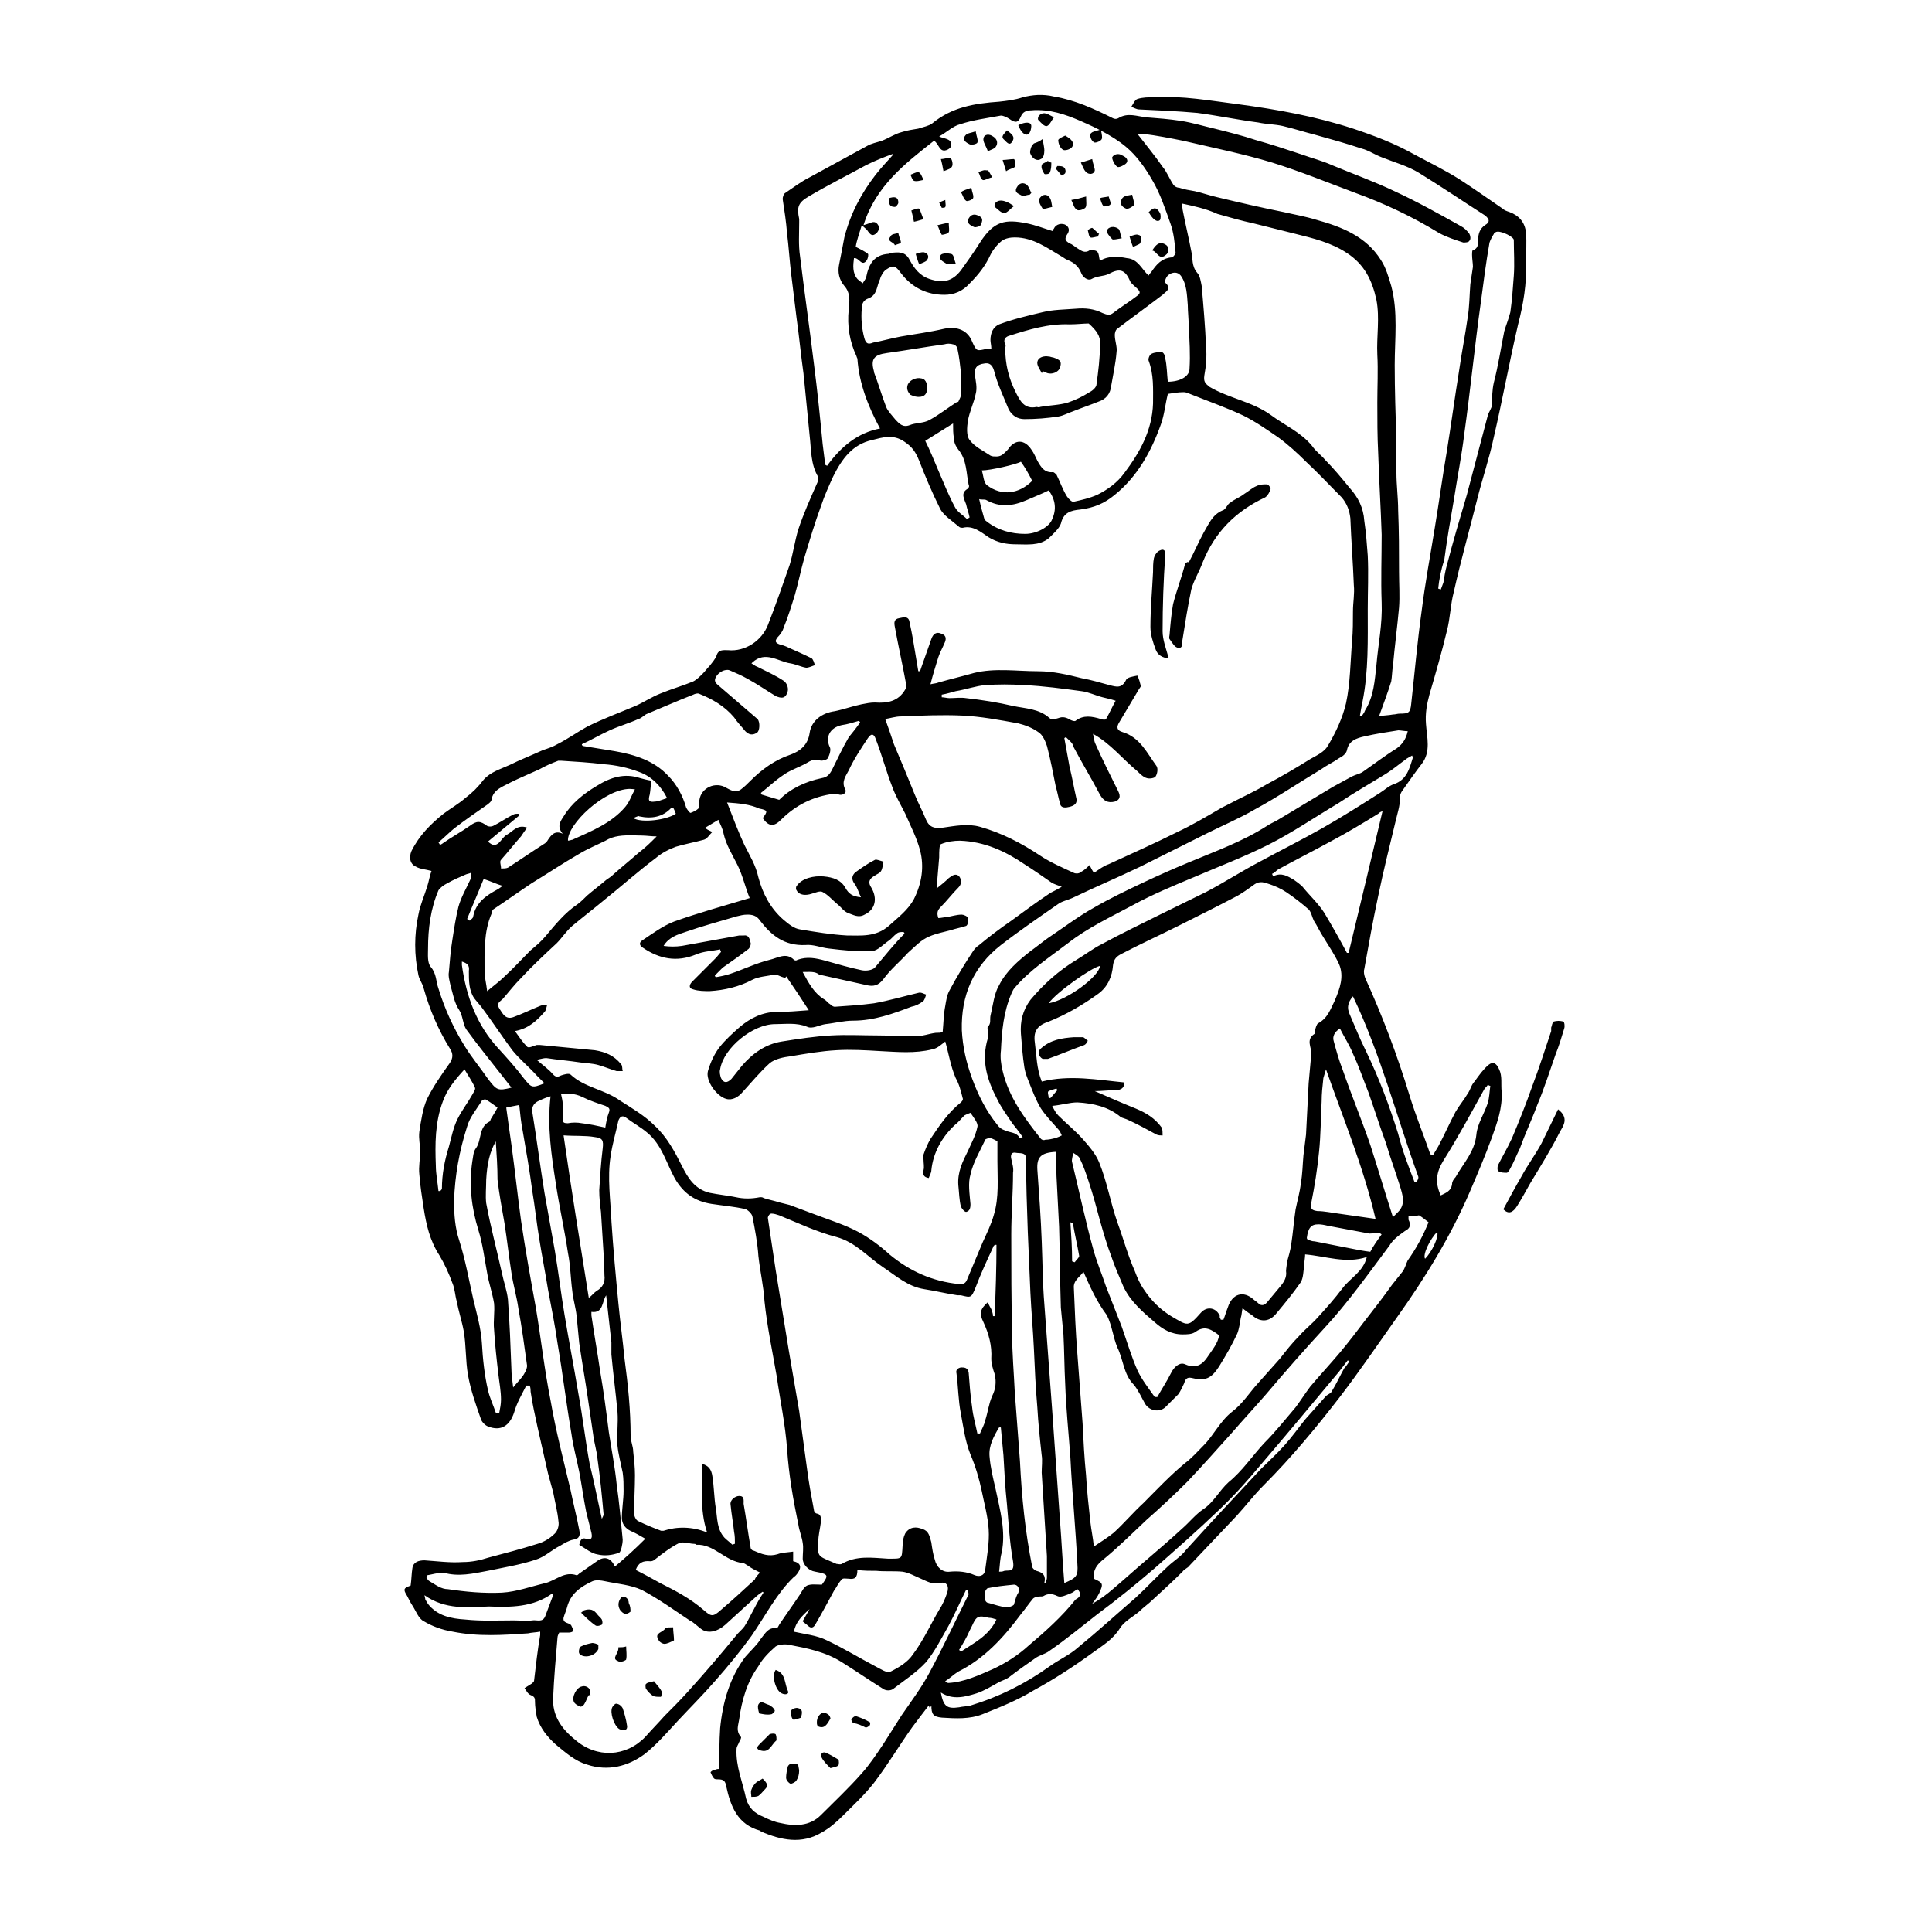 <?xml version="1.0" encoding="UTF-8"?>
<!-- Uploaded to: ICON Repo, www.svgrepo.com, Generator: ICON Repo Mixer Tools -->
<svg fill="#000000" width="800px" height="800px" version="1.1" viewBox="144 144 512 512" xmlns="http://www.w3.org/2000/svg">
 <path d="m419.06 169.16c-1.41 0.074-2.793 0.289-4.059 0.637-2.074 0.691-4.144 0.922-6.219 1.152-6.449 0.461-12.441 1.383-17.742 5.758-0.922 0.691-2.305 0.918-3.684 1.379-1.383 0.23-2.996 0.461-4.379 0.922-1.844 0.461-3.453 1.613-5.297 2.305-1.383 0.461-2.766 0.691-3.918 1.379l-15.203 8.297c-2.305 1.152-4.379 2.762-6.453 4.144-0.461 0.23-0.688 1.152-0.688 1.613 0.461 2.996 0.922 5.984 1.152 8.98 0.461 3.688 0.691 7.602 1.152 11.289 0.461 3.688 0.922 7.602 1.383 11.289 0.691 4.84 1.152 9.906 1.844 14.746 0 0.691 0.23 1.613 0.23 2.305 0.461 4.84 0.922 9.445 1.383 14.051 0.461 3.918 0.23 7.606 2.305 11.059 0 0.23 0 0.918-0.23 1.379-1.844 4.148-3.688 8.293-5.07 12.441-0.922 2.996-1.383 6.449-2.305 9.445-1.844 5.297-3.688 10.598-5.758 15.898-1.613 4.148-5.988 7.137-10.598 6.676-1.152 0-2.531-0.227-2.992 1.387-0.461 1.152-1.152 1.84-1.844 2.762-0.691 0.688-1.152 1.383-1.844 2.074-0.691 0.691-1.613 1.613-2.535 2.074-2.766 1.152-5.988 2.07-8.75 3.223-2.305 0.922-4.379 2.305-6.453 3.227-4.379 1.844-8.754 3.457-12.898 5.531-2.535 1.383-5.07 3.227-7.832 4.609-1.152 0.691-2.531 1.148-3.914 1.609-2.996 1.383-5.992 2.535-8.758 3.918-2.535 1.152-5.066 1.84-6.91 3.914-1.383 1.844-2.992 3.453-4.836 4.836-1.844 1.613-3.918 2.766-5.758 4.148-3.457 2.766-6.453 5.762-8.527 9.906-0.691 1.613-0.461 3.453 1.152 4.144 1.152 0.691 2.535 0.691 4.148 1.152-0.461 1.152-0.691 2.766-1.152 4.148-0.691 2.305-1.844 4.836-2.305 7.371-1.152 5.297-1.152 10.828 0 16.125 0.23 1.152 1.152 2.305 1.383 3.457 1.613 5.758 3.918 11.059 6.91 15.898 0.922 1.383 0.922 2.531 0 3.914-2.305 3.227-4.375 6.223-5.988 9.449-1.152 2.535-1.613 5.758-2.074 8.75-0.23 1.844 0.23 3.457 0.23 5.301s-0.461 3.914-0.23 5.988c0.23 2.996 0.691 5.992 1.152 8.984 0.691 4.379 1.613 8.523 4.148 12.441 1.383 2.305 2.535 4.836 3.457 7.371 0.691 1.613 0.691 3.223 1.152 4.836 0.461 2.535 1.379 5.301 1.84 7.832 0.691 3.918 0.461 7.832 1.152 11.75 0.691 3.918 2.074 7.832 3.457 11.75 0.23 0.691 1.152 1.613 1.844 1.844 3.457 1.383 5.758-0.23 6.91-3.684 0.691-2.535 2.074-4.836 3.227-7.141h0.922c0.23 0.691 0.23 1.148 0.23 1.609 0.461 3.227 1.148 6.219 1.84 9.445 0.922 4.148 1.848 8.066 2.766 12.211 0.461 1.613 0.922 3.453 1.383 5.066 0.461 2.535 1.152 5.07 1.383 7.606 0.23 1.152-0.23 2.535-0.922 3.227-1.383 1.383-2.996 2.301-4.609 2.762-4.379 1.383-8.754 2.535-13.129 3.684-2.074 0.691-4.379 1.152-6.684 1.152-3.457 0.23-6.684-0.227-10.137-0.457-1.613 0-2.992 0.461-3.223 2.074-0.23 1.383-0.234 2.996-0.465 4.609-1.844 0.691-2.074 0.918-0.922 2.762 0.461 0.922 0.926 1.84 1.387 2.531 0.922 1.383 1.609 3.457 2.992 4.148 2.305 1.383 4.84 2.301 7.606 2.762 3.457 0.691 6.684 0.922 10.137 0.922 3.227 0 6.68-0.227 9.902-0.457 0.922-0.23 2.074-0.23 3.227-0.461v0.922c-0.691 3.918-1.148 8.062-1.609 11.977 0 0.461-0.461 0.691-0.691 0.922-0.691 0.461-1.152 0.691-1.844 1.152 0.461 0.691 0.926 1.613 1.617 1.844 1.152 0.461 1.152 0.918 1.152 1.84 0 1.152 0.23 2.535 0.457 3.918 0.922 2.996 2.766 5.297 5.07 7.371 2.535 2.074 5.066 4.379 8.293 5.301 5.527 1.844 10.828 0.457 15.203-2.766 3.227-2.535 5.992-5.758 8.758-8.75 3.227-3.457 6.68-6.91 9.902-10.598 3.457-3.918 6.684-7.836 9.68-11.984 3.688-5.297 6.676-11.285 11.285-15.664 0.461-0.23 0.691-0.691 0.922-0.922 1.152-1.613 0.922-2.766-1.152-3.227v-2.535c-1.613 0.23-2.992 0.227-4.144 0.688-2.305 0.691-4.148 0.004-6.223-0.918-0.461 0-0.922-0.461-0.922-0.922-0.691-3.918-1.148-7.602-1.84-11.52 0-0.922 0.23-2.074-1.152-2.074-1.152 0-2.535 1.152-2.305 2.305 0.23 2.535 0.691 4.836 0.922 7.141 0.23 1.152 0.23 2.074 0.23 3.227-0.23 0-0.461 0.227-0.691 0.227-0.691-0.691-1.383-1.148-2.074-1.84-2.074-2.305-1.844-5.07-2.305-7.832-0.461-2.766-0.457-5.762-0.918-8.527-0.23-1.613-0.926-2.762-2.766-3.223 0.23 5.988-0.691 11.977 1.383 18.195-3.918-1.613-8.062-1.609-11.52-0.457h-0.688c-1.844-0.691-4.144-1.613-5.988-2.535-0.691-0.23-1.152-1.383-1.152-2.074 0-3.457 0.23-6.684 0.23-10.137 0-2.074-0.234-4.144-0.465-6.219 0-1.383-0.688-2.766-0.688-4.148 0-6.91-0.695-13.594-1.617-20.504-0.461-4.836-1.148-9.672-1.609-14.512-0.691-7.141-1.383-14.516-1.844-21.656-0.23-5.758-1.152-11.75-0.23-17.508 0.461-3.227 1.383-6.219 2.074-9.445 0.461-1.152 1.152-1.383 2.074-0.691 1.844 1.383 3.918 2.531 5.531 3.914 3.918 3.227 5.066 8.066 7.371 12.211 2.305 3.918 5.297 5.992 9.676 6.684 2.996 0.461 5.992 0.691 8.984 1.379 0.691 0.23 1.613 1.152 1.844 1.844 0.691 3.457 1.379 7.141 1.609 10.598 0.461 4.148 1.387 8.062 1.617 11.977 0.691 6.68 2.07 13.129 3.223 19.812 0.922 6.449 2.305 12.902 2.766 19.352 0.461 6.91 1.609 13.363 2.992 20.047 0.23 1.613 0.922 3.223 1.152 4.836 0.23 1.383 0 2.762 0 4.144 0 1.613 1.613 3.227 3.227 3.457 3.688 0.691 3.688 0.922 1.844 3.457-1.613 0-2.766-0.227-3.918 0.234-0.922 0.461-1.379 1.613-1.84 2.305-1.844 2.766-3.688 5.297-5.531 8.062-0.23 0.461-0.461 0.918-0.691 0.918-2.305-0.23-2.992 1.383-4.144 2.766-1.152 1.844-2.766 3.223-4.148 4.836-4.148 5.527-5.992 11.977-6.684 18.891-0.23 3.457-0.23 7.144-0.23 10.832-0.23 0-0.691 0-1.152 0.23-0.461 0-1.152 0.461-1.152 0.691 0.23 0.461 0.461 1.148 0.922 1.609 0.23 0.23 0.691 0.227 1.152 0.227 1.383 0 1.844 0.461 2.074 1.844 1.152 5.297 2.996 10.137 8.984 11.75l0.23 0.227c5.297 2.305 10.828 3.453 16.125 0.23 2.074-1.152 3.918-2.762 5.531-4.375 2.766-2.766 5.758-5.531 8.293-8.758 3.688-4.84 6.684-9.906 10.137-14.746 1.383-1.844 2.762-3.688 4.375-5.758 0.23 0.691 0.23 0.922 0.691 0 0 2.305 0.457 2.996 2.762 3.227 3.688 0.23 7.375 0.457 10.832-0.922 4.609-1.844 9.211-3.684 13.359-6.219 5.527-2.996 10.828-6.453 15.898-10.137 2.535-1.844 5.297-3.457 7.141-6.453 1.152-1.844 3.457-2.992 5.07-4.375 1.152-1.152 2.535-2.074 3.684-3.227 2.766-2.535 5.301-4.84 7.832-7.375 0.461-0.691 1.379-0.918 1.84-1.609l12.441-13.129c2.535-2.766 4.606-5.527 7.141-8.062 7.371-7.371 14.055-15.438 20.273-23.5 5.297-6.91 10.137-14.051 15.203-21.191 7.371-10.367 14.055-21.195 19.125-32.945 2.074-4.84 4.144-9.676 5.988-14.746 1.383-3.918 2.762-7.602 2.535-11.977-0.23-2.074 0.234-4.144-0.688-5.988-0.691-1.613-1.617-2.074-2.766-1.152-1.383 1.152-2.535 2.766-3.684 4.379-0.922 0.922-1.152 2.301-1.844 3.223-0.922 1.613-2.301 3.231-3.223 4.84-1.613 2.996-2.996 6.219-4.609 9.215-0.461 0.691-0.926 1.613-1.387 2.305-0.23 0-0.457-0.234-0.688-0.234-1.844-5.297-3.918-10.363-5.531-15.664-3.227-10.598-7.141-20.965-11.75-31.102-0.23-0.691-0.461-1.613-0.23-2.305 1.152-6.449 2.305-12.902 3.684-19.352 1.383-6.68 2.996-13.129 4.609-19.812 0.461-2.074 1.152-3.914 1.152-5.988 0-1.152 0.23-1.617 0.922-2.539 1.613-2.305 3.223-4.606 4.836-6.676 2.535-3.227 1.383-7.144 1.152-10.602-0.23-2.766 0.23-5.297 0.922-7.828 1.613-5.527 3.227-11.059 4.609-16.82 0.922-3.457 0.918-6.91 1.84-10.367 1.844-8.293 4.148-16.355 6.223-24.648 1.383-5.527 3.223-10.832 4.375-16.359 2.305-9.906 4.148-20.043 6.453-29.949 1.383-5.297 2.305-10.828 2.074-16.355 0-2.535 0.23-5.301 0-7.832-0.23-2.766-1.844-4.606-4.379-5.527-0.691-0.23-1.383-0.461-1.844-0.922-3.688-2.535-7.602-5.301-11.52-7.832-3.688-2.305-7.832-4.379-11.75-6.453-5.297-2.996-10.828-5.066-16.355-6.91-9.906-3.227-20.043-5.066-30.406-6.449-7.371-0.922-14.746-2.305-22.348-1.844-1.383 0-2.996 0.004-4.379 0.461-0.691 0.23-1.148 1.379-1.609 2.07 0.691 0.23 1.383 0.691 2.074 0.691 5.066 0.23 10.363 0.461 15.434 0.922 5.297 0.691 10.828 1.844 16.125 2.535 2.074 0.461 4.379 0.461 6.453 0.922 2.996 0.691 5.758 1.613 8.523 2.305 4.148 1.152 8.293 2.305 12.441 3.684 1.844 0.461 3.457 1.613 5.301 2.305 3.457 1.383 6.91 2.305 9.902 4.148 5.988 3.688 11.75 7.598 17.508 11.285 1.383 1.152 1.152 1.848 0 2.539-1.383 0.922-1.84 2.301-1.84 3.914 0 1.152 0 2.301-1.383 2.762-0.23 0-0.234 0.691-0.234 1.152 0 1.152 0.234 2.305 0.234 3.227-0.23 1.613-0.461 2.996-0.691 4.609-0.23 2.996-0.23 5.992-0.691 8.758-0.691 4.84-1.613 9.445-2.305 14.281-1.152 7.141-2.07 14.055-3.223 21.199-1.152 6.68-2.074 13.59-3.227 20.5-1.152 7.141-2.535 14.516-3.457 21.887-1.152 8.293-1.848 16.359-2.766 24.652-0.23 2.305-0.688 2.535-2.992 2.535-0.691 0-1.152 0.227-1.844 0.227-1.152 0.23-2.535 0.23-3.684 0.461 1.152-3.227 2.305-6.219 3.227-9.215 0.23-1.383 0.227-2.766 0.457-4.148 0.461-5.066 1.156-10.363 1.617-15.434 0.23-2.996 0-6.223 0-9.449 0-5.527-0.004-10.828-0.234-16.355 0-3.227-0.457-6.68-0.457-9.902-0.23-2.766 0-5.762 0-8.758-0.23-6.449-0.457-13.129-0.457-19.812 0-6.91 0.922-14.051-0.922-20.965-0.691-2.305-1.387-4.84-2.766-6.91-3.918-6.219-10.363-8.758-17.043-10.602-2.996-0.922-5.762-1.379-8.758-2.07-5.758-1.152-11.75-2.535-17.508-3.918-2.074-0.461-3.914-1.148-5.988-1.609-1.383-0.23-2.766-0.461-4.148-0.922-0.691 0-1.379-0.461-1.609-0.922-0.922-1.383-1.617-3.227-2.766-4.606-2.074-2.996-4.379-5.758-6.684-8.75l1.586 0.012c3.688 0.461 7.141 1.148 10.598 1.84 7.832 1.844 15.895 3.457 23.496 5.758 7.371 2.305 14.746 5.297 22.121 8.062 7.602 2.766 14.973 6.219 22.117 10.598 2.074 1.152 4.375 1.848 6.449 2.539 0.461 0 1.387-0.004 1.617-0.461 0.461-0.461 0.23-1.379 0-1.84-0.691-0.922-1.383-1.613-2.305-2.074-5.758-3.227-11.52-6.449-17.508-9.215-5.297-2.535-11.062-4.609-16.59-6.91-2.535-1.152-5.301-1.844-7.832-2.766-4.148-1.383-8.289-2.762-12.438-3.914-3.457-1.152-7.144-2.074-10.832-2.996-2.996-0.691-5.992-1.609-8.984-2.07-2.996-0.461-5.984-0.691-8.98-0.922-2.535-0.23-5.07-1.383-7.606 0.23-0.461 0.23-0.922 0.23-1.383 0-5.066-2.535-10.137-4.84-15.668-5.758-1.383-0.344-2.824-0.461-4.234-0.406zm0.203 4.023c4.496 0.074 8.527 1.707 12.559 3.523 1.184 0.52 2.387 1.102 3.582 1.715-0.98 0.332-1.789 0.41-2.199 0.82-0.691 0.461 0 2.309 0.922 2.539 0.691 0 1.609-0.461 1.84-0.922 0.207-0.414 0.031-1.23-0.172-2.223 2.383 1.246 4.699 2.668 6.625 4.297 2.766 2.305 5.066 5.527 6.91 8.75 2.074 3.457 3.453 7.602 4.836 11.52 0.922 2.535 1.152 5.301 1.383 7.832 0 0.23-0.691 1.152-0.922 1.152-2.766 0.23-4.144 1.84-5.527 3.914-0.23 0.23-0.461 0.461-0.691 0.922-1.844-1.613-2.766-4.379-5.758-4.609-2.305-0.461-4.836-0.688-7.141 0.691-0.461-1.152 0-2.766-1.844-2.766-0.461 0-0.691-0.23-0.922 0-1.383 0.922-2.305 0.004-3.457-0.688-0.691-0.461-1.148-0.922-1.84-1.152-1.152-0.691-1.383-1.152-0.691-2.305 0.691-0.922 0.691-1.84-0.23-2.535-1.152-0.691-2.766-0.234-3.227 0.918-0.23 0.23-0.23 0.461-0.23 0.691-2.305-0.691-4.609-1.613-6.91-2.074-5.758-1.152-8.754-0.688-12.441 5.07-1.613 2.535-3.223 4.836-5.066 7.371-2.305 2.996-4.836 3.457-8.293 2.305-2.766-0.922-4.148-2.992-5.301-5.066-1.152-2.305-2.992-2.074-5.066-1.844-0.23 0-0.234 0.23-0.465 0.23-3.918 0.227-5.297 2.766-5.988 6.223-0.23 0.691-0.691 1.148-0.922 1.609-0.461-0.461-0.922-0.691-1.383-1.152-1.383-1.613-1.152-3.688-0.922-5.531 1.383-0.23 2.074 2.535 3.457 0.461 0.23-0.461 0.461-1.387 0.23-1.613-0.922-0.691-1.84-1.148-3.223-1.84 0.23-1.613 0.918-3.457 1.609-5.758 0.691 0.691 1.379 1.148 1.609 1.609 0.691 0.922 1.152 1.383 2.074 0.691 0.461-0.23 0.922-1.152 0.922-1.613-0.23-0.922-0.922-1.84-2.074-1.379-0.691 0.23-1.152 0.461-2.074 0.691 3.227-10.367 11.062-16.359 18.664-22.348 1.383 0.691 1.383 3.457 3.684 2.305 0.461-0.23 0.922-0.691 0.922-1.152 0-1.844-1.844-1.613-3.227-2.305 2.074-1.152 3.688-2.766 5.531-3.227 3.457-1.152 7.141-1.613 10.824-2.305 0.691 0 1.613 0.461 2.305 0.922 1.613 1.152 2.305 0.922 2.996-0.688 0.461-1.152 1.379-1.617 2.762-1.617 0.664-0.074 1.316-0.094 1.957-0.074zm1.215 0.84c-0.293 0.039-0.582 0.152-0.867 0.379-0.461 0.23-0.688 1.152-0.457 1.379 0.691 0.691 1.613 1.844 2.305 1.613 0.691-0.23 1.148-1.383 1.84-2.305-1.035-0.52-1.941-1.168-2.816-1.07zm-4.207 2.481c-0.633-0.039-1.5 0.207-2.422 0.668 0.691 1.844 1.84 2.996 2.762 2.305 0.461-0.461 0.691-1.383 0.691-2.074 0-0.574-0.402-0.867-1.035-0.898zm-5.418 2.047c-0.691 0.922-1.84 1.613-0.688 2.531 0.691 0.691 1.383 1.609 2.074 0.457 0.922-1.383-0.234-2.07-1.387-2.992zm-8.293 0.23c-1.152 0.461-2.301 0.461-2.762 1.152-0.922 1.152 0.23 1.844 1.152 2.305 0.461 0.23 1.844 0 2.074-0.457 0.23-0.691-0.234-1.613-0.465-2.996zm3.082 0.922c-0.488 0.074-0.895 0.348-1.008 0.922-0.23 0.922 0.691 2.074 1.152 3.457 0.922-0.461 1.844-0.691 2.074-1.152 0.691-0.922 0.457-2.074-0.691-2.766-0.461-0.344-1.035-0.516-1.523-0.457zm20.648 0.227c-0.461 0.23-1.613 0.691-1.844 1.152 0 0.922 0.461 2.074 1.152 2.535 0.461 0.461 2.074 0.004 2.535-0.688 0.691-1.152-0.227-2.074-1.84-2.996zm-5.988 0.922c-0.922 0.688-1.613 0.922-2.305 1.152-0.23 0.23-0.461 0.461-0.691 0.922-0.23 0.691-0.461 1.379-0.23 1.84 0.461 1.152 1.609 2.074 2.762 1.379 0.691-0.23 0.922-1.383 0.922-2.305 0-0.691-0.227-1.609-0.457-2.992zm-39.629 3.914v0.227c-1.383 1.613-2.996 3.227-4.609 5.301-3.918 5.066-6.68 10.367-8.293 16.586-0.461 2.535-0.922 4.84-1.383 7.144-0.461 2.074 0 4.148 1.383 5.758 1.613 1.844 1.383 3.914 1.152 6.219-0.461 4.379 0.23 8.523 2.074 12.441 0 0.23 0.23 0.457 0.23 0.688 0.461 6.449 2.762 12.441 5.988 18.43-5.988 1.152-10.367 4.84-14.051 9.906-0.23-0.23-0.227-0.23-0.457-0.23l-0.691-5.531c-0.691-7.141-1.383-14.051-2.305-21.191-1.152-9.445-2.535-19.121-3.684-28.566-0.461-2.996-0.23-5.992-0.23-8.984v-0.922c-0.691-3.227-0.23-4.375 2.535-5.988 5.066-2.996 10.137-5.527 15.203-8.293 2.305-1.152 4.606-2.074 7.141-2.996zm59.266 0.094c-0.52 0.094-0.977 0.379-1.207 0.836 0 0.691 0.691 2.074 1.383 2.535 0.461 0.23 1.844-0.461 2.305-0.922 0.691-0.691 0.23-1.609-0.922-2.07-0.461-0.344-1.039-0.465-1.559-0.379zm-44.617 1.008c-0.594 0.039-1.285 0.289-1.977 0.289 0.23 0.922 0.461 1.844 0.691 3.227 1.152-0.461 2.074-0.691 2.305-1.379 0.23-0.461-0.004-1.844-0.465-2.074-0.172-0.074-0.359-0.074-0.559-0.074zm17.379 0.289c-0.922 0-2.074 0.234-2.996 0.234 0.23 0.691 0.461 1.609 0.922 2.992 0.922-0.691 1.844-0.691 2.305-1.152 0.23-0.688 0-2.074-0.23-2.074zm20.734 0c-1.383 0.461-2.305 0.691-2.996 0.922 0.461 0.922 0.695 1.84 1.387 2.535 0.691 0.691 2.074 0.691 2.305-0.457 0-0.691-0.461-1.613-0.691-2.996zm-11.75 0.461c-0.461 0.461-1.617 0.691-1.617 1.152-0.23 0.691 0.23 1.613 0.691 2.305 0.23 0.23 1.383 0 1.383-0.227 0.461-0.922 0.465-1.844 0.465-2.766-0.23 0-0.691-0.227-0.922-0.457zm2.535 1.379c-0.23 0.23-0.227 0.461-0.457 0.691 0.691 0.691 1.148 1.379 1.609 1.84 0 0 0.922-0.457 0.922-0.688 0.23-0.461 0-1.152-0.23-1.387-0.461-0.461-1.152-0.457-1.844-0.457zm-19.312 1.094c-0.484 0.059-1.133 0.344-1.652 0.52 0.461 0.691 0.461 1.613 1.152 2.074 0.461 0.23 1.383-0.457 2.535-0.688-0.691-1.152-0.918-2.074-1.609-1.844-0.117-0.074-0.262-0.074-0.422-0.074zm-17.547 0.52c-0.691 0-1.383 0.461-2.074 0.691 0.23 0.461 0.461 1.379 0.922 1.609 0.691 0.23 1.383 0 2.535-0.23-0.461-0.922-0.691-1.844-1.383-2.074zm27.75 2.953c-0.766-0.059-1.367 0.504-1.715 1.195-0.691 1.383 0.691 1.613 1.383 2.074 0.461 0.23 1.383-0.23 2.074-0.23l0.457-0.461c-0.461-0.922-0.691-1.844-1.383-2.305-0.289-0.172-0.562-0.258-0.82-0.273zm-13.695 1.195c-1.383 0.461-2.07 0.691-2.762 1.152 0.461 0.691 0.691 1.844 1.383 2.305 0.23 0.23 1.613-0.23 1.844-0.691 0.23-0.691-0.234-1.379-0.465-2.762zm42.621 1.844c-1.152 0.23-2.301 0.23-2.762 1.152-0.691 1.152 0 2.074 1.152 2.535 0.461 0.23 1.613-0.461 2.074-0.922 0.23-0.461-0.234-1.609-0.465-2.762zm-22.836 0.059c-0.734-0.152-1.469 0.41-1.812 1.102-0.23 0.691 0.461 1.84 0.922 2.531 0.23 0.23 1.383-0.23 2.535-0.461-0.23-1.152-0.23-2.07-0.922-2.762-0.23-0.23-0.477-0.359-0.719-0.41zm10.629 0.41c-1.613 0.461-2.535 0.691-3.918 0.922 0.461 0.922 0.691 2.074 1.383 2.535 0.461 0.461 1.844 0 2.305-0.457 0.461-0.461 0.234-1.613 0.234-2.996zm5.988 0c-1.152 0.23-1.844 0.227-2.305 0.457 0.23 0.691 0.461 1.613 0.922 2.074 0.23 0.23 1.609 0 1.84-0.457 0.23-0.23-0.227-1.152-0.457-2.074zm-57.305 0.223c-0.301 0.059-0.637 0.113-0.98 0.238 0 1.152 0.004 2.305 1.617 2.305 0.23 0 0.918-0.691 0.918-1.152 0-1.211-0.645-1.508-1.551-1.391zm13.992 0.703c-0.691 0.23-1.148 0.457-1.609 0.688l0.688 1.387s0.922-0.004 0.922-0.234c0.23-0.461 0-0.918 0-1.84zm14.691 0.152c-0.539 0.008-0.98 0.191-1.328 0.535-0.23 0.23-0.461 0.922-0.23 1.152 0.922 0.691 1.613 1.613 2.535 1.613 0.691 0 1.613-1.152 2.535-1.844-1.441-1.008-2.609-1.473-3.508-1.457zm47.973 0.77c3.227 0.691 6.449 1.379 9.445 2.762 3.227 0.922 6.449 1.84 9.676 2.535l11.059 2.766c4.609 1.152 9.445 2.301 13.594 5.066 4.609 2.996 6.676 7.144 7.828 12.441 0.922 4.84 0.004 9.672 0.234 14.512 0.23 4.148 0 8.523 0 12.672 0 4.379 0 8.988 0.23 13.363 0.23 7.141 0.691 14.516 0.922 21.656 0 5.988-0.23 11.977 0 17.969 0.23 5.758-0.926 11.062-1.387 16.59-0.461 4.148-0.688 8.293-2.992 11.977-0.23 0.691-0.691 1.152-0.922 1.613-0.23 0-0.227-0.234-0.457-0.234 0.23-1.383 0.457-2.535 0.688-3.684 1.613-8.062 1.383-16.355 1.383-24.418 0-4.84 0.23-9.445 0-14.281-0.23-2.996-0.457-6.219-0.918-9.215-0.23-3.457-1.617-6.223-3.918-8.758-2.074-2.535-4.144-5.066-6.449-7.371-1.152-1.383-2.535-2.309-3.457-3.691-2.996-3.688-7.375-5.527-11.059-8.293-4.84-3.457-11.059-4.375-16.125-7.371-1.152-0.922-1.613-1.383-1.383-2.996 0.461-2.535 0.688-5.066 0.457-7.602-0.23-5.527-0.691-10.828-1.152-16.125-0.23-1.152-0.461-2.766-1.152-3.457-1.613-1.844-1.148-3.918-1.609-5.758-0.691-3.688-1.613-7.375-2.305-11.059 0-0.461-0.23-1.148-0.23-1.609zm-7.086 1.297c-0.461-0.039-0.977 0.316-1.668 1.008 1.152 2.074 2.305 2.762 2.996 2.07 0.23-0.461 0.23-1.379 0-1.84-0.461-0.805-0.867-1.207-1.328-1.238zm-62.812 0.039c-0.453 0.059-1.23 0.344-1.75 0.52 0.23 0.922 0.461 1.844 0.691 2.996 1.152-0.23 1.613-0.461 2.535-0.691-0.461-0.922-0.691-2.07-1.152-2.762-0.059-0.074-0.172-0.074-0.324-0.074zm14.637 1.641c-0.434 0.094-0.832 0.375-1.18 0.949-0.691 1.383 0.461 1.844 1.383 2.305 0.461 0.23 1.379-0.23 1.609-0.23 0.922-1.613 0.691-2.305-0.457-2.766-0.461-0.23-0.922-0.344-1.355-0.258zm-6.481 2.102c-1.152 0.23-2.074 0.461-2.996 0.691 0.461 0.922 0.691 1.84 1.152 2.535 0.23 0 1.613-0.23 1.844-0.691 0.23-0.461 0-1.379 0-2.535zm43.254 1.152c-0.574 0.074-1.098 0.348-1.328 0.922-0.23 0.461 0.695 1.613 1.387 2.305 0.23 0.23 1.152 0 2.535-0.23-0.461-1.152-0.461-2.309-0.922-2.539-0.461-0.344-1.094-0.516-1.668-0.457zm-5.242 0.23c-0.23 0-1.152 0.461-1.152 0.691 0.23 0.691 0.23 1.609 0.691 1.84 0.461 0.23 1.379-0.23 2.07-0.23 0-0.23 0.004-0.457 0.234-0.688-0.691-0.461-1.152-1.156-1.844-1.613zm107.37 1.008c1.367-0.094 4.363 1.414 4.363 2.219 0 3.227 0.23 6.219 0 9.445-0.23 3.227-0.461 6.453-0.922 9.68-0.461 1.844-1.148 3.453-1.609 5.066-0.922 4.609-1.617 9.215-2.766 13.594-0.461 2.074-0.457 3.918-0.457 5.758 0 0.922-0.922 2.07-1.152 2.992-1.844 6.91-3.688 14.059-5.531 20.969-1.844 6.219-3.684 12.438-5.297 18.66-0.461 1.613-0.691 3.227-0.922 4.609-0.23 0.691-0.461 1.148-0.691 1.84-0.23 0-0.457-0.227-0.688-0.227 0.23-2.305 0.688-4.836 1.609-7.602 0.691-5.297 1.613-10.598 2.535-15.898 0.922-5.988 2.074-11.75 2.766-17.508 1.613-11.52 2.762-23.273 4.375-34.789 0.691-5.297 1.383-10.594 2.305-15.891 0.23-0.691 0.691-1.613 1.152-2.305 0-0.23 0.234-0.23 0.465-0.461 0.117-0.094 0.277-0.133 0.473-0.133zm-158.75 0.375c-0.922 0.23-1.84 0.23-2.07 0.922-1.152 1.383 0.922 1.383 1.152 2.305 0.461-0.23 1.609-0.457 1.609-0.688 0-0.691-0.461-1.387-0.691-2.539zm63.031 0.406c-0.582 0.059-1.227 0.344-1.746 0.52 0.23 0.691 0.457 1.617 0.918 2.766 0.922-0.461 1.613-0.691 1.844-0.922 0.461-0.922 0.691-2.074-0.457-2.305-0.172-0.074-0.363-0.074-0.559-0.074zm-32.16 0.746c4.84 0 8.523 2.766 12.441 5.07 0.461 0.23 0.918 0.691 1.609 0.922 1.613 0.691 2.766 1.609 3.457 3.223 0.461 1.383 1.848 2.305 2.766 1.844 1.613-0.922 3.227-0.691 4.609-1.379 2.996-1.613 4.379-1.152 5.758 2.074 0.461 0.691 1.148 1.148 1.84 1.84 0.691 0.691 0.922 1.152 0 1.844-2.074 1.613-4.375 2.996-6.449 4.609-0.922 0.691-1.617 0.461-2.766 0-2.305-1.152-4.606-1.383-7.141-1.152-2.996 0.23-5.988 0.23-8.75 0.922-3.918 0.922-7.832 1.84-11.52 3.223-1.613 0.691-2.305 2.305-2.305 4.148 0 0.691 0.23 1.383 0.23 2.305-0.461 0.23-0.691 0.23-1.152 0-2.766 0.691-2.766 0.688-3.918-1.844-1.152-2.996-3.914-4.148-7.371-3.457-3.918 0.922-7.602 1.383-11.52 2.074-2.535 0.461-4.836 1.152-7.371 1.613-1.152 0.461-1.844 0.461-2.305-1.152-0.691-2.535-0.922-5.301-0.691-7.832 0-1.383 0.461-2.305 1.844-2.766 2.305-0.922 2.07-3.223 2.992-5.066 0.23-0.922 0.926-2.074 1.617-2.535 2.074-1.383 2.531-0.918 3.914 0.922 2.996 3.918 6.91 5.758 11.52 5.758 2.535 0 4.84-0.922 6.684-2.996 2.305-2.305 4.148-4.609 5.531-7.606 0.691-1.383 1.84-2.766 2.992-3.684 0.922-0.691 2.305-0.922 3.457-0.922zm38.766 1.512c-0.984 0-1.672 0.906-2.363 1.945 1.383 0.23 1.84 2.996 3.914 0.922 0.691-0.922 0.461-2.074-0.457-2.531-0.402-0.23-0.766-0.332-1.094-0.332zm-62.953 2.406c-0.691 0-1.383 0.227-2.074 0.457 0.23 0.691 0.461 1.613 0.922 2.766 0.922-0.461 1.844-0.691 2.074-1.152 0.691-0.922 0.23-1.844-0.922-2.074zm5.816 0.316c-0.52 0.039-0.98 0.133-1.211 0.375-0.922 1.152 0.691 1.844 1.383 2.305 0.461 0.461 1.387 0 2.539 0-0.461-1.152-0.461-2.305-1.152-2.531-0.461-0.113-1.039-0.172-1.559-0.133zm60.762 5.098c0.574 0 1.148 0.23 1.609 0.805 1.613 2.305 1.613 5.07 1.844 7.832 0 1.613 0.23 3.457 0.23 5.301 0.23 3.918 0.461 7.832 0.23 11.52 0 2.074-2.535 3.457-5.758 3.457-0.23-2.074-0.227-4.379-0.688-6.223 0-0.691-0.461-1.609-0.922-1.609-0.922 0-1.84 0-2.762 0.457-0.461 0.23-0.922 1.383-0.691 1.844 1.383 3.688 1.152 7.375 1.152 11.289-0.23 7.141-3.457 12.902-7.606 18.43-1.844 2.535-4.375 4.379-7.141 5.758-2.074 0.922-4.144 1.379-6.219 1.84-0.461 0.23-1.383-0.691-1.844-1.379-1.152-1.844-1.84-3.918-2.762-5.758-0.23-0.23-0.691-0.691-0.922-0.691-2.305 0.23-3.227-1.379-4.148-2.992-0.461-0.922-0.918-2.074-1.609-2.996-1.844-2.766-4.375-2.766-6.219 0-0.922 0.922-1.613 1.844-2.996 1.844-0.691 0-1.148 0-1.609-0.23-2.074-1.383-4.148-2.305-5.531-4.148-0.922-1.152-0.695-3.453-0.465-5.066 0.461-2.535 1.613-4.84 2.074-7.144 0.461-1.613 0-3.453-0.23-5.066-0.23-1.613 0.461-2.766 2.535-2.996 1.152-0.23 2.074 0.23 2.535 1.844 0.922 3.688 2.535 6.91 3.918 10.367 0.922 1.613 2.301 2.535 4.144 2.535 2.996 0 5.992-0.227 8.984-0.688 1.383-0.23 2.535-0.926 3.918-1.387 2.305-0.922 4.375-1.613 6.676-2.535 2.074-0.691 3.227-2.074 3.457-4.379 0.461-2.766 1.156-5.758 1.387-8.75 0.23-1.383-0.465-2.996-0.465-4.606 0-0.461 0.23-1.383 0.691-1.617 3.918-2.996 8.062-5.984 11.977-8.98 0.922-0.922 2.535-1.613 0.691-3.227-0.23-0.23 0.23-1.613 0.922-2.074 0.461-0.344 1.035-0.578 1.609-0.578zm-22.809 13.477c2.074 1.844 3.227 3.457 2.996 5.531 0 3.688-0.461 7.141-0.922 10.598 0 0.691-0.922 1.613-1.844 2.074-1.844 1.152-3.688 2.07-5.758 2.762-2.305 0.691-4.836 0.691-7.371 1.152-0.23 0.23-0.691 0-0.922 0-3.227 0.691-4.379-1.609-5.531-3.914-1.844-3.688-2.762-7.371-2.762-11.52 0-0.461 0.23-0.922 0-1.152-0.691-1.383 0.23-2.074 1.152-2.305 5.066-1.613 10.367-3.227 15.898-2.996 1.844 0 3.684-0.23 5.066-0.23zm-37.09 5.359c0.402 0 0.805 0.059 1.152 0.172 0.461 0 1.152 0.691 1.152 1.152 0.461 2.074 0.691 4.144 0.922 6.219 0.23 2.074 0 3.918 0 5.992 0 0.461-0.234 0.918-0.465 1.379s-0.227 0.688-0.457 0.457c-2.535 1.613-4.836 3.453-7.371 4.836-1.613 0.922-3.688 0.695-5.301 1.387-1.844 0.691-2.762-0.465-3.684-1.387-0.922-1.152-2.074-2.305-2.535-3.457-1.152-2.996-2.074-6.219-3.227-9.215v-0.23c-0.922-3.227 0-4.375 3.457-4.836 5.066-0.691 10.137-1.613 15.203-2.305 0.344-0.113 0.75-0.172 1.152-0.172zm25.477 3.352c-0.984 0.094-1.809 0.562-1.98 1.426-0.23 0.922 0.691 2.074 1.152 2.996 0.23-0.23 0.465-0.23 0.465-0.461 0.23 0.23 0.691 0.23 0.922 0.461 1.383 0.461 2.996-0.234 3.457-1.387 0.461-1.613 0.227-2.07-1.844-2.762-0.461 0-0.691-0.227-1.152-0.227-0.344-0.074-0.688-0.074-1.016-0.059zm-33.293 5.766c-1.199-0.039-2.492 0.613-3.012 1.652-0.461 1.152-0.004 2.074 0.688 2.766 1.844 0.922 3.688 0.688 4.148-0.461 0.691-1.152 0.227-3.223-0.691-3.684-0.344-0.172-0.734-0.258-1.133-0.27zm70.02 3.727c0.922 0 1.613 0.461 2.305 0.691 4.609 1.844 9.215 3.453 13.594 5.523 3.227 1.613 6.219 3.688 9.215 5.758 2.535 1.844 5.066 4.148 7.371 6.453 3.227 2.996 6.219 6.219 9.445 9.445 1.383 1.613 2.074 3.457 2.305 5.531 0.23 5.988 0.691 11.746 0.922 17.738 0.23 2.305-0.23 4.609-0.23 6.91 0 2.535 0 5.301-0.23 7.832-0.461 5.527-0.465 11.293-1.617 16.59-0.922 3.918-2.762 7.828-4.836 11.285-0.922 1.613-2.996 2.535-4.609 3.457-3.688 2.305-7.602 4.609-11.52 6.684-3.457 2.074-7.141 3.688-10.598 5.531l-1.383 0.691c-3.918 2.305-7.832 4.606-11.75 6.449-5.988 2.996-12.211 5.762-18.199 8.527-1.383 0.461-2.535 1.383-3.918 2.305-0.461-0.691-0.691-1.152-1.152-2.074-0.691 0.691-1.383 1.379-2.305 1.84-0.461 0.461-1.379 0.465-1.84 0.234-2.996-1.383-6.223-2.766-8.984-4.609-4.84-3.227-10.137-5.992-15.898-7.606-3.227-0.922-6.68-0.23-9.902 0.23-2.074 0.23-3.457 0-4.379-2.074-0.922-2.305-2.074-4.375-2.996-6.676-1.844-4.609-3.688-8.988-5.531-13.363-0.691-2.074-1.383-4.148-2.305-6.684 1.383-0.23 2.766-0.688 4.148-0.688 5.297-0.23 10.828-0.465 16.125-0.234 5.066 0.23 9.906 1.152 14.973 2.074 1.844 0.461 3.688 1.152 5.301 2.305 1.152 0.691 1.844 2.305 2.305 3.684 0.922 3.457 1.613 7.144 2.305 10.602 0.461 1.613 0.691 2.996 1.152 4.609 0.23 1.383 1.613 1.148 2.535 0.918 0.922-0.23 2.07-0.688 1.84-2.07-0.691-2.996-1.148-5.762-1.84-8.527l-1.383-7.602s0.227-0.234 0.457-0.234c0.922 0.922 1.844 1.613 1.844 2.305 2.305 4.379 4.836 8.527 7.141 12.906 0.922 1.613 2.07 2.301 3.914 1.84 1.383-0.461 1.613-1.379 0.922-2.762-2.074-4.148-4.144-8.293-5.988-12.441-0.461-0.922-0.461-1.84-0.691-2.762 4.609 2.535 7.832 6.68 11.75 9.902 0.691 0.691 1.617 1.613 2.539 1.844 0.691 0.23 2.074-0.004 2.305-0.461 0.461-0.691 0.691-2.07 0.23-2.762-2.535-3.457-4.379-7.602-8.984-8.984-1.613-0.461-1.613-1.379-0.922-2.531 1.613-2.766 3.457-5.758 5.07-8.523 0.23-0.461 0.688-0.922 0.688-1.152-0.23-0.922-0.461-1.844-0.922-2.766-1.152 0.23-2.762 0.461-2.992 1.152-1.152 2.305-2.535 1.844-4.379 1.379-2.535-0.691-4.836-1.379-7.371-1.84-3.688-0.922-7.602-1.844-11.52-1.844-5.758 0-11.52-0.918-17.051 0.461-3.227 0.922-6.219 1.613-9.445 2.535-0.461 0.23-1.152 0.227-2.074 0.457 0.691-2.766 1.383-4.836 2.074-7.141 0.461-1.383 1.148-2.535 1.609-3.684 0.461-0.922 0.688-2.074-0.691-2.535-1.383-0.691-2.301 0-2.762 1.379-0.922 2.535-1.84 5.301-2.762 7.832 0 0.23-0.234 0.457-0.234 0.688h-0.457l-0.691-4.144c-0.461-2.766-0.918-5.762-1.609-8.758-0.23-1.844-1.609-1.383-2.762-1.152-1.383 0.23-1.383 1.152-1.152 2.305 0.922 5.066 2.07 10.137 2.992 15.203 0.23 0.461 0 0.918-0.23 1.379-1.844 3.227-4.84 3.688-8.062 3.457-1.152 0-2.305 0.23-3.457 0.461-2.305 0.461-4.836 1.379-7.141 1.84-3.457 0.461-6.223 2.535-6.684 5.758-0.461 3.227-2.531 4.84-5.066 5.758-4.148 1.383-7.606 3.918-10.602 6.91-0.922 0.922-1.613 1.613-2.535 2.305-1.613 1.152-2.996 0.004-4.379-0.688-2.996-1.383-6.676 0.688-6.676 4.144 0 0.461-0.004 1.383-0.234 1.617-0.461 0.461-1.379 0.922-2.07 1.152-0.23 0-0.922-0.918-1.152-1.379-0.922-3.227-2.539-6.223-4.84-8.527-3.688-3.918-8.754-5.527-14.051-6.449-2.766-0.461-5.758-0.926-8.523-1.387-0.23-0.23-0.23-0.23-0.23-0.457 2.535-1.152 4.836-2.535 7.371-3.684 2.535-1.152 5.07-1.844 7.606-2.996 0.922-0.23 1.613-1.152 2.305-1.379 3.918-1.613 8.059-3.453 12.207-5.066 0.461-0.23 1.156-0.465 1.617-0.234 3.457 1.383 6.68 3.227 9.215 6.223 0.922 1.383 2.07 2.535 2.992 3.684 0.922 0.922 1.844 1.148 2.996 0.457 0.922-0.461 0.922-2.992 0.23-3.684-3.227-2.766-6.684-5.758-9.906-8.523-0.691-0.691-1.844-1.152-1.152-2.535 0.691-1.383 2.539-2.305 3.691-1.844 1.613 0.691 3.223 1.383 4.836 2.305 2.535 1.383 4.836 2.996 7.141 4.379 0.691 0.461 1.844 0.688 2.305 0.457 0.691-0.23 1.152-1.383 1.152-2.074 0-0.922-0.461-1.844-1.152-2.305-2.074-1.383-4.609-2.531-6.91-3.684-0.691-0.23-1.148-0.691-1.609-0.922l0.23-0.227c3.457-3.227 6.914-0.23 10.137 0.227 1.383 0.23 2.762 0.922 4.144 1.152 0.691 0 1.613-0.457 2.305-0.688-0.23-0.691-0.461-1.613-0.922-1.844-1.844-0.922-3.914-1.84-5.988-2.762-0.922-0.461-1.613-0.691-2.535-0.922-1.152-0.461-1.148-0.922-0.457-1.844 0.691-0.691 1.379-1.613 1.609-2.535 1.152-2.766 2.074-5.758 2.996-8.75 0.922-3.227 1.613-6.684 2.535-9.906 1.383-4.609 2.766-9.215 4.379-13.594 0.922-2.766 2.07-5.301 3.223-7.832 2.305-4.609 5.066-8.523 10.367-9.676 2.766-0.691 5.531-1.613 8.527 0.457 2.074 1.383 2.992 2.766 3.914 5.07 1.613 4.148 3.457 8.523 5.531 12.672 0.922 1.844 3.223 3.227 5.066 4.836 0.23 0.227 0.691 0.227 0.922 0.227 2.766-0.691 4.84 1.152 6.91 2.535 2.305 1.383 4.606 1.844 7.141 1.844 2.996 0 6.223 0.461 8.758-1.609 1.152-1.152 2.766-2.535 3.227-3.918 0.691-2.996 2.762-3.453 5.066-3.684 3.688-0.461 6.449-1.609 9.215-3.914 5.988-4.836 9.676-11.523 12.211-18.664 0.922-2.535 1.148-5.301 1.84-8.062 1.383-0.23 2.766-0.457 4.148-0.457zm-61.051 8.293c0 1.383 0 2.766 0.23 3.918 0 1.152 0.461 2.07 1.152 2.992 2.305 2.766 2.074 6.219 2.766 9.445 0.23 0.23-0.004 0.691-0.234 0.922-2.074 1.152-0.918 2.766-0.457 4.148 0.23 1.152 0.691 2.305 0.922 3.457-0.23 0.23-0.461 0.23-0.691 0.457-1.152-1.152-2.535-1.844-3.227-3.227-1.613-2.996-2.992-6.449-4.375-9.676-1.152-2.766-2.305-5.531-3.457-7.832 2.535-1.613 4.836-2.996 7.371-4.609zm17.973 10.137c1.152 1.613 2.07 3.223 2.992 5.066-3.457 3.457-8.062 4.148-11.977 1.152-0.922-0.691-0.922-2.531-1.383-3.914 2.305 0 9.215-1.613 10.367-2.305zm65.195 5.988c-0.922 0-1.84 0.004-2.762 0.461-1.152 0.461-2.074 1.379-3.227 2.07-1.152 0.922-2.535 1.383-3.684 2.305-0.922 0.461-1.152 1.844-2.074 2.074-2.766 1.152-3.684 3.684-5.066 5.988-1.383 2.535-2.535 5.301-3.918 7.832-0.23-0.23-0.23-0.23-0.922 0.23-0.922 3.688-2.301 7.144-3.223 10.832-0.461 2.535-0.691 5.297-0.922 8.062 0 0.23-0.23 0.922 0 1.152 0.691 0.922 1.383 2.305 2.305 2.305 1.383 0.23 0.922-1.383 1.152-2.305 0.691-4.375 1.383-8.758 2.305-13.133 0.691-2.535 2.07-4.606 2.992-7.141 3.227-8.062 8.758-13.594 16.59-17.277 0.691-0.461 1.152-1.383 1.383-2.074 0.23-0.23-0.461-1.379-0.922-1.379zm-57.824 1.613c1.844 2.535 2.074 5.066 0.922 7.602-0.691 2.074-4.144 3.918-7.141 3.918-3.688 0-7.144-0.922-10.137-3.227-0.23-0.23-0.691-0.461-0.691-0.691-0.461-1.613-0.922-3.223-1.383-5.297 0.691 0.23 1.383 0 1.844 0.23 3.688 2.074 7.141 1.613 10.824 0 2.074-0.922 3.918-1.613 5.758-2.535zm30.125 15.723c-0.191 0-0.402 0.059-0.633 0.172-0.691 0.23-1.387 1.152-1.617 2.074-0.23 1.152-0.23 2.535-0.23 3.684-0.23 4.84-0.691 9.676-0.691 14.516 0 2.074 0.695 4.144 1.387 5.988 0.461 1.383 1.844 2.305 3.457 2.305-0.691-2.535-1.617-4.836-1.617-7.141 0-6.68 0.23-13.359 0.691-20.043 0.172-1.039-0.176-1.559-0.746-1.559zm-41.762 35.707c1.727 0 3.457 0.059 5.184 0.172 5.066 0.23 10.141 0.922 15.207 1.613 1.844 0.23 3.684 1.148 5.527 1.609 0.922 0.23 2.074 0.461 3.457 0.922-0.922 1.613-1.613 3.223-2.535 4.836 0 0.23-0.922 0.23-1.383 0-2.305-0.691-4.609-1.148-6.684 0.461-0.23 0.23-0.922-0.004-1.383-0.234-1.152-0.691-2.074-0.918-3.227-0.457-0.691 0.23-1.844 0.461-2.305 0-2.766-2.535-6.449-2.535-9.676-3.227-3.918-0.922-8.293-1.613-12.441-2.074-1.383-0.23-2.996 0-4.379 0-0.691 0-1.383-0.23-2.074-0.23v-0.688c1.383-0.23 2.769-0.691 3.691-0.922 2.766-0.461 5.297-1.383 7.828-1.613 1.727-0.113 3.457-0.172 5.184-0.172zm-38.59 9.613c0 0.23 0.234 0.23 0.234 0.457-0.922 1.383-2.074 2.762-2.996 3.914-1.613 2.766-2.996 5.762-4.379 8.527-0.691 1.383-1.379 2.074-2.762 2.305-4.379 0.922-8.293 2.766-11.289 5.758-1.613-0.461-2.996-0.918-4.609-1.379 0 0-0.23-0.23-0.23-0.461 2.074-1.613 3.688-3.227 5.758-4.609 1.844-1.383 4.144-2.074 6.219-3.227 1.152-0.691 2.305-1.379 3.918-0.688 0.461 0 1.609-0.23 1.84-0.691 0.461-0.922 0.926-2.301 0.465-2.992-1.152-2.535-0.004-5.066 3.223-5.758 1.613-0.23 2.996-0.691 4.609-1.152zm142.84 2.535c0.691 0 1.617 0.23 2.539 0.23-0.461 2.074-1.383 3.457-2.996 4.606-2.996 1.844-5.992 4.144-8.984 6.219-0.691 0.461-1.84 0.691-2.762 1.152-1.613 0.922-3.457 1.844-5.07 2.766-5.066 2.996-9.906 5.992-14.973 8.984-0.922 0.461-1.844 0.918-2.535 1.379-6.449 4.148-13.594 6.68-20.734 9.676-3.918 1.613-8.062 3.457-11.977 5.301-4.379 2.074-8.758 4.148-13.133 6.684-4.148 2.305-8.059 5.297-12.207 8.062-1.613 1.152-2.996 2.305-4.609 3.457-3.227 2.535-6.449 5.297-8.293 8.98-1.383 2.305-1.613 5.297-2.305 8.062-0.23 1.152 0.227 2.074-0.691 2.996-0.23 0.23 0 0.918 0 1.609 0 0.461 0.23 0.926 0 1.387-1.844 5.988-0.23 11.059 2.535 16.355 1.152 2.305 2.535 4.144 3.918 6.219 0.922 1.152 1.84 2.305 2.762 3.684-0.691 0.23-0.922 0.23-0.922 0-0.922-1.383-2.531-1.148-3.914-1.84-0.691-0.23-1.383-0.691-1.844-1.379-2.996-3.688-5.07-7.836-6.684-12.211-1.613-4.379-2.531-8.523-2.762-12.898-0.23-9.215 2.996-16.82 10.367-22.578 5.066-3.918 10.137-7.371 15.434-11.055 1.152-0.688 2.535-0.922 3.918-1.613 5.758-2.766 11.75-5.297 17.508-8.062l17.973-8.984c4.148-2.074 8.52-3.914 12.438-6.219 5.988-3.227 11.754-7.141 17.512-10.598 1.613-1.152 3.223-1.844 4.836-2.996 0.922-0.461 1.844-1.152 2.074-2.074 0.461-2.535 2.535-3.223 4.609-3.684 2.996-0.691 5.984-1.148 8.98-1.609zm-139.32 1.152c0.344 0.074 0.633 0.461 0.863 1.152 1.613 4.148 2.766 8.523 4.379 12.672 0.922 2.535 2.305 4.836 3.457 7.141 1.383 3.227 2.992 6.219 3.914 9.676 1.152 4.379 0.461 8.758-1.609 12.906-1.613 2.996-4.148 4.836-6.684 7.141-3.457 2.996-7.371 2.535-11.055 2.535-4.148-0.23-8.293-0.918-12.441-1.609-1.613-0.23-2.996-1.387-4.379-2.539-3.457-2.996-5.531-6.906-6.684-11.285-0.691-3.227-2.305-5.762-3.684-8.527-1.613-3.457-2.996-7.144-4.609-11.289 3.227 0.23 5.988 0.461 8.523 1.613 2.305 0.461 2.305 0.691 0.922 2.535 1.613 2.305 2.992 2.301 4.836 0.457 3.918-3.918 8.527-6.219 14.059-6.91 0.461 0 0.922 0.004 1.383 0.234 0.922 0.23 2.07-0.465 1.609-1.387-1.152-2.074 0.23-3.684 0.922-5.066 1.383-2.996 3.223-5.758 5.066-8.523 0.461-0.691 0.863-0.98 1.211-0.922zm143.01 5.531c0 0.23 0.23 0.227 0.23 0.457-0.922 2.996-1.617 5.988-5.07 7.141-1.383 0.461-2.535 1.613-3.684 2.305-5.066 3.227-10.137 6.449-15.434 9.445-5.297 2.996-10.828 5.762-16.355 8.758-4.84 2.535-9.449 5.527-14.285 8.062-4.148 2.074-8.059 3.914-12.207 5.988-5.066 2.535-10.371 5.07-15.438 7.832-2.305 1.152-4.379 2.766-6.684 4.148-4.609 2.766-8.75 6.449-12.207 10.598-2.074 2.766-2.762 5.762-2.535 8.984 0.23 2.996 0.457 5.984 0.918 8.98 0.23 1.383 0.691 2.539 1.152 3.691 0.922 2.305 1.844 4.836 3.227 7.141 1.383 2.074 2.996 3.688 4.609 5.531 0.461 0.461 0.691 1.148 0.922 1.609-0.461 0.23-0.918 0.461-1.609 0.691-0.922 0.23-1.848 0.457-2.766 0.457-0.461 0.23-0.922 0-1.152-0.227-4.379-5.531-8.523-11.059-10.137-17.973-0.461-1.844-0.688-3.688-0.457-5.531 0.23-5.066 0.688-10.137 2.762-14.973 0.23-0.461 0.461-1.148 0.922-1.609 3.918-4.609 9.215-8.062 14.051-11.75 5.297-4.148 11.289-6.91 17.277-10.137 5.066-2.766 10.598-5.066 16.125-7.371 6.449-2.766 13.133-5.301 19.582-8.527 6.449-3.227 12.445-7.371 18.664-11.055 4.148-2.766 8.523-5.301 12.672-7.832 1.844-1.152 3.453-2.535 5.066-3.684 0.461-0.461 1.152-0.691 1.844-1.152zm-226.23 1.379h0.691c3.688 0.23 7.602 0.461 11.289 0.922 3.227 0.23 6.449 0.918 9.445 2.07 3.227 1.152 5.758 3.688 7.371 6.91-1.383 0.461-2.535 0.922-3.227 0.922-1.613 0.23-1.844-0.227-1.383-1.84 0.23-1.152 0.234-2.539 0.465-3.691-1.383-0.23-2.074-0.457-2.996-0.688-4.148-1.383-7.832-0.23-11.52 2.074-3.457 2.074-6.684 4.606-8.758 8.062-0.922 1.383-1.844 2.766-0.23 4.609-2.074-0.922-2.992 0.23-3.914 1.609-0.23 0.461-0.691 0.922-1.152 1.152-3.227 2.074-6.219 4.144-9.445 6.219-0.461 0.23-1.152 0.234-1.844 0.234 0-0.922-0.461-1.844 0-2.305 1.844-2.074 3.457-4.148 5.301-6.223 0.461-0.691 0.918-1.383 1.609-2.305-2.535-0.922-3.688 0.922-5.301 1.844-0.922 0.461-1.379 1.383-2.07 2.074-0.922 0.922-1.844 0.918-2.996-0.234l8.293-6.91s-0.23-0.23-0.23-0.457c-0.461 0-0.922 0-1.383 0.227-1.844 0.922-3.457 2.074-5.301 2.996-0.461 0.23-1.148 0.23-1.609 0-1.844-1.383-2.766-1.383-4.609 0-2.305 1.613-4.836 2.996-7.141 4.609-0.23 0.23-0.461 0.227-0.691 0.457-0.23-0.23-0.23-0.457-0.457-0.688 1.383-1.152 2.762-2.539 4.144-3.691 2.996-2.305 5.992-4.375 8.984-6.449 0.23-0.23 0.922-0.691 0.922-1.152 0.461-2.766 2.992-3.457 5.066-4.609 2.305-1.152 5.07-2.305 7.606-3.457 1.613-0.922 3.223-1.613 5.066-2.305zm18.969 7.473c0.449 0 0.887 0.059 1.305 0.113-0.922 1.613-1.383 3.227-2.535 4.609-3.688 4.379-8.988 6.453-14.059 8.758-0.23 0-0.691 0.227-1.152 0.227-0.215-4.32 9.691-13.703 16.438-13.719zm10.98 4.969h0.465c0.23 0.461 0.457 0.918 0.688 1.609-2.305 1.613-8.984 2.535-11.289 1.152 0.691-0.23 1.387-0.691 1.617-0.457 3.227 0.691 6.219 0.23 8.523-2.305zm188.45 0.918c-2.996 12.672-5.992 25.113-8.984 37.555h-0.457c-1.844-3.457-3.922-7.141-5.992-10.598-1.613-2.535-3.918-4.609-5.758-6.91-0.691-0.691-1.613-1.383-2.305-1.844-1.613-0.922-3.223-2.074-5.527-0.922 0-0.23-0.234-0.457-0.234-0.688 0.691-0.23 1.156-0.922 1.617-1.152 4.609-2.535 9.215-4.84 13.824-7.375 4.379-2.305 8.523-4.836 12.672-7.371 0.23-0.23 0.461-0.461 1.152-0.691zm-176.01 2.305c0.461 1.152 1.152 2.309 1.383 3.691 0.691 2.996 2.305 5.527 3.684 8.293 1.383 2.766 2.074 5.988 3.227 8.75-6.91 2.074-13.59 3.918-20.043 6.223-2.996 1.152-5.762 3.223-8.527 5.066-0.922 0.691-0.457 1.383 0.234 1.844 4.379 2.996 8.984 3.914 14.051 1.84 2.074-0.922 4.375-0.918 6.449-1.379 0 0.23 0.234 0.461 0.234 0.691-0.461 0.461-0.926 1.148-1.387 1.609l-6.219 6.223c-0.922 0.922-0.922 1.84 0.23 2.07 1.383 0.461 2.996 0.461 4.379 0.461 3.918-0.23 7.832-1.152 11.289-2.996 1.844-0.922 3.918-0.918 5.758-1.379 0.23 0 0.691 0 1.152 0.227 0.461 0.23 1.148 0.461 1.84 0.691 0-0.23 0.234-0.23 0.234-0.461 2.074 2.996 3.914 5.762 5.988 8.984-2.996 0.23-5.762 0.461-8.527 0.461-3.688 0-6.91 1.609-9.676 3.914-1.844 1.613-3.918 3.457-5.531 5.531-1.383 1.844-2.301 3.914-2.992 6.219-0.691 2.535 2.305 6.684 4.836 7.375 1.613 0.461 3.227-0.461 4.379-1.844 2.305-2.535 4.606-5.301 7.141-7.606 1.383-1.152 3.688-1.609 5.531-1.84 4.148-0.691 8.059-1.383 12.207-1.613 3.688-0.23 7.602 0.004 11.52 0.234 4.609 0.23 9.215 0.688 13.824-0.461 1.383-0.23 2.535-1.383 3.457-2.074 0.922 3.227 1.387 6.453 2.766 9.68 0.922 1.613 1.379 3.453 1.84 5.297 0.23 0.461-0.227 0.922-0.457 1.152-3.457 2.766-5.758 6.223-8.062 9.68-0.691 1.152-1.383 2.762-1.844 4.144-0.23 0.461 0 0.926 0 1.387 0 0.922 0.23 1.84 0 2.762-0.23 1.152 0 1.844 1.383 2.074 0.23-0.691 0.691-1.383 0.691-2.074 0.461-4.606 2.762-8.754 6.219-11.977 0.922-0.691 1.617-1.613 2.539-2.539 0.461-0.23 0.918-0.457 1.609-0.688 0.922 1.383 2.074 2.762 1.844 3.684-0.461 2.305-1.617 4.379-2.539 6.453-1.383 2.766-2.762 5.523-2.535 8.98 0.23 2.074 0.23 3.918 0.691 5.758 0.23 0.461 0.922 1.387 1.383 1.387 0.922-0.23 1.152-0.922 1.152-2.074-0.23-2.766-0.691-5.531 0-7.832 0.691-3.227 2.531-6.219 3.914-9.215 0-0.23 0.926-0.457 1.387-0.457 0.691 0.23 1.609 0.688 1.84 0.918v5.301c0 4.609 0.461 9.445-0.922 14.051-0.691 2.535-1.84 4.84-2.992 7.375-1.383 3.227-2.766 6.68-4.148 9.902-0.461 1.152-1.152 1.152-2.074 1.152-7.141-0.691-13.133-3.457-18.43-7.832-2.535-2.305-5.297-4.375-8.293-5.988-3.457-1.844-7.141-2.996-10.824-4.379-2.535-0.922-4.84-1.84-7.375-2.762l-2.762-0.691c-1.383-0.461-2.766-0.691-4.148-1.152-0.23-0.23-0.688-0.227-0.918-0.227-2.305 0.461-4.379 0.461-6.453 0-2.305-0.461-4.609-0.691-6.91-1.152-3.918-0.922-5.758-3.914-7.371-7.141-1.844-3.688-3.922-7.602-7.144-10.598-2.766-2.766-5.988-4.609-9.215-6.684-4.148-2.996-9.445-3.457-13.129-6.91-0.461-0.461-1.844 0-2.535 0.227-0.922 0.461-1.383 0.461-2.074-0.227-1.152-1.383-2.535-2.301-4.379-3.914 1.152-0.23 1.844-0.461 2.535-0.461 2.996 0.461 5.992 0.691 8.984 1.152 1.613 0.23 3.223 0.23 4.836 0.691 1.613 0.461 3.231 1.148 4.84 1.609h1.609c-0.23-0.691 0-1.379-0.457-1.84-1.844-2.305-4.148-3.231-6.91-3.691l-14.516-1.387h-0.922c-0.922 0.23-2.074 0.926-2.535 0.461-1.152-1.152-2.074-2.535-3.227-4.148 3.688-0.691 5.762-2.762 7.832-5.066 0.461-0.461 0.461-1.152 0.691-1.844-0.691 0-1.383 0-1.844 0.227-2.305 0.922-4.606 2.074-7.141 2.996-2.074 0.691-2.762-0.922-3.684-2.305-0.922-1.383 0.227-1.84 0.918-2.535 1.613-1.844 3-3.688 4.84-5.531 2.996-3.227 6.219-6.219 9.445-9.215 1.383-1.383 2.531-3.227 4.144-4.609 2.766-2.305 5.762-4.606 8.527-6.91 4.609-3.688 8.984-7.606 13.594-11.059 1.613-1.383 3.453-2.301 5.297-2.992 2.305-0.691 4.84-1.152 7.375-1.844 0.922-0.23 1.383-1.152 2.305-2.074-0.922-0.461-1.613-0.691-1.844-1.152zm-22.723 4.106c0.824 0.016 1.641 0.059 2.449 0.059 1.152 0 2.535 0.227 3.918 0.227-1.613 1.613-2.992 2.996-4.836 4.379-2.074 1.844-4.379 3.688-6.453 5.531-0.691 0.691-1.383 1.148-2.074 1.609-1.613 1.383-3.453 2.766-5.066 4.148-0.922 0.922-1.613 1.613-2.535 2.305-3.457 2.305-5.992 5.527-8.527 8.523-1.152 1.383-2.531 2.535-3.914 3.684-2.305 2.305-4.606 4.84-7.141 7.144-1.152 1.152-2.766 2.305-4.379 3.684-0.23-2.074-0.691-3.688-0.691-5.301 0-5.066-0.23-10.367 1.844-15.203 0-0.461 0.23-0.922 0.457-1.152 3.457-2.305 6.684-4.609 10.137-6.91 4.148-2.535 8.293-5.301 12.672-7.832 2.305-1.383 4.609-2.305 6.91-3.457 2.246-1.383 4.754-1.469 7.227-1.426zm86.77 1.426c6.449 0.23 11.977 2.766 17.043 6.223 2.535 1.613 4.84 3.223 7.144 4.836 0.691 0.461 1.609 0.691 2.762 1.152-1.152 0.691-2.074 1.148-2.996 1.609-3.457 2.305-6.91 4.84-10.367 7.375-2.996 2.074-5.758 4.144-8.523 6.449-0.691 0.461-1.148 0.922-1.609 1.613-2.305 3.457-4.379 6.91-6.223 10.367-0.691 1.152-0.922 2.762-1.152 4.144-0.461 2.305-0.457 4.609-0.688 6.91-0.461 0.23-1.152 0.23-1.844 0.23-1.844 0.23-3.457 0.922-5.301 0.922-3.457 0-6.676-0.23-10.133-0.23-3.918 0-8.066-0.23-12.211 0-4.379 0.23-8.754 0.918-13.129 1.609-4.379 0.691-7.836 3.227-10.602 6.453l-2.762 3.461c-1.152 1.152-2.07 1.152-2.762-0.227-0.23-0.691-0.465-1.613-0.234-2.305 0.922-5.758 8.758-11.984 14.516-11.984 2.766 0 5.758-0.457 8.523 0.691 1.383 0.691 3.231-0.461 4.84-0.691 2.305-0.23 4.836-0.918 7.371-0.918 5.527 0 10.594-1.848 15.434-3.691 1.152-0.23 2.074-0.691 2.996-1.379 0.461-0.23 0.691-1.148 0.922-1.84-0.691-0.23-1.383-0.691-2.074-0.461-3.918 0.922-7.832 2.074-11.75 2.766-3.457 0.461-6.91 0.688-10.367 0.918-0.691 0-1.156-0.688-1.617-0.918-0.461-0.461-0.922-0.922-1.383-1.152-2.535-1.613-3.918-4.148-5.531-7.144 1.844 0 3.227-0.227 4.379 0.691l12.441 2.762c1.844 0.461 3.227 0.23 4.609-1.609 1.844-2.535 4.379-4.606 6.453-6.91 1.844-1.613 3.457-3.457 5.758-4.379 1.613-0.691 3.684-1.148 5.527-1.609 1.383-0.461 2.766-0.691 4.148-1.152 0.461-0.23 0.688-1.383 0.457-2.074 0-0.461-1.148-0.922-1.609-0.922-1.383 0-2.766 0.461-4.148 0.691-0.691 0-1.379 0.227-2.07 0.227-0.461-1.383-0.234-2.074 0.688-2.996 1.613-1.613 2.996-3.453 4.609-5.066 0.922-0.922 0.922-2.074 0.23-2.996-0.922-0.922-1.84-0.227-2.762 0.461-0.922 0.922-2.074 1.84-3.227 2.762 0.23-2.996 0.461-5.527 0.691-8.293v-0.23c0-1.152 0-2.996 0.457-3.227 1.613-0.691 3.457-0.922 5.07-0.922zm-22.156 5.012c-0.164-0.016-0.309 0-0.422 0.074-1.844 0.922-3.453 2.07-5.066 3.223-1.152 0.922-1.156 2.074-0.234 3.227 0.691 0.922 0.926 2.074 1.617 3.457-2.305-0.23-3.227-0.918-4.148-2.531-1.152-2.074-3.227-2.766-5.758-2.996-2.535-0.23-5.758 0.465-7.141 2.539-0.23 0.23-0.23 0.922 0 1.152 0.691 1.383 2.531 1.379 3.914 0.918 0.922-0.23 2.305-0.918 2.996-0.457 1.383 0.691 2.531 2.074 3.914 3.227 0.922 0.691 1.617 1.844 2.766 2.305 1.383 0.461 2.766 1.379 4.379 0.457 2.996-1.383 3.453-4.375 1.84-7.141-0.922-1.383-0.691-2.305 0.922-3.227 0.691-0.461 1.379-0.691 1.609-1.152 0.461-0.691 0.461-1.613 0.691-2.531-0.691-0.172-1.383-0.473-1.879-0.52zm-107.55 3.516c0 0.461 0.23 1.148 0 1.609-1.152 2.535-2.535 4.836-3.227 7.371-0.691 2.766-1.148 5.762-1.609 8.758-0.461 2.766-0.691 5.758-0.922 8.523-0.23 1.152 0.23 2.539 0.457 3.691 0.691 2.305 0.922 4.375 2.305 6.449 0.922 1.383 0.922 3.688 1.844 5.07 2.996 4.148 6.219 8.059 9.445 12.207 0.922 1.152 1.613 2.074 2.535 3.227-3.688 0.922-3.914 0.691-6.219-2.305-2.074-2.996-4.375-5.762-6.219-8.758-2.996-4.836-5.297-9.906-6.91-15.203-0.691-1.844-0.461-3.918-2.074-5.758-0.922-1.152-0.691-3.223-0.691-4.836 0-5.297 0.695-10.598 2.766-15.434 0.461-0.691 1.383-1.383 2.305-1.844 1.613-0.922 3.223-1.613 4.836-2.305 0.461-0.23 0.922-0.227 1.383-0.457zm3.457 1.609c2.074 0.691 3.453 1.383 5.066 1.844-0.461 0.23-0.922 0.688-1.383 0.918-2.996 1.613-5.758 3.461-6.449 7.144 0 0.461-0.461 0.691-0.922 1.152-0.23-0.23-0.461-0.23-0.691-0.461 1.383-3.457 2.996-7.141 4.379-10.598zm206.3 0.863c0.633 0.074 1.266 0.289 1.957 0.52 1.383 0.461 2.996 1.152 4.379 2.074 2.074 1.383 4.144 2.996 5.988 4.609 0.691 0.691 0.922 2.074 1.383 2.996 0.922 1.383 1.613 2.992 2.535 4.375 1.383 2.305 2.996 4.609 4.148 7.144 1.383 3.227 0.23 6.449-1.152 9.676-1.152 2.305-1.844 4.606-4.379 5.988-0.461 0.23-0.691 1.383-0.922 2.074v0.691c-2.535 1.613-0.691 3.684-0.922 5.527l-0.688 7.606c-0.23 4.379-0.461 8.984-0.691 13.594l-0.688 5.531c-0.23 2.535-0.23 4.836-0.691 7.371-0.23 2.305-0.922 4.609-1.383 6.91-0.461 2.996-0.691 6.219-1.152 9.215-0.23 1.613-0.691 3.223-1.152 4.836 0 0.691-0.23 1.613-0.23 2.305 0.23 1.613-0.465 2.766-1.387 3.918l-3.457 4.144c-0.691 0.922-1.613 1.383-2.535 0.461-0.461-0.461-0.922-0.691-1.152-0.922-2.766-2.535-5.758-1.613-6.91 2.074-0.461 1.152-0.691 2.07-1.152 3.223h-0.688c-0.23-0.461-0.465-0.918-0.234-0.918-0.922-2.305-3.453-2.766-5.066-0.922-3.457 3.918-3.457 3.457-7.832 0.922-2.996-1.844-5.297-4.148-7.141-6.91-1.152-1.613-1.844-3.227-2.535-5.07-1.844-4.148-2.996-8.523-4.609-12.898-1.844-5.301-2.762-10.828-4.836-15.898-0.922-2.305-2.766-4.375-4.379-6.219-2.074-2.305-4.379-4.148-6.453-6.223-0.691-0.691-1.148-1.613-1.609-2.531 2.535-0.23 4.609-0.922 6.684-0.922 4.148 0.23 8.293 1.152 11.52 3.918 0.461 0.23 1.379 0.457 1.84 0.688 2.535 1.152 5.07 2.535 7.606 3.918 0.461 0.23 1.148 0.23 1.609 0.23 0-0.691 0-1.613-0.23-2.074-1.844-2.535-4.148-3.914-6.91-5.066-3.457-1.383-7.141-2.996-10.824-4.609 1.613 0 3.453-0.227 5.066-0.227 1.383 0 2.762-0.23 2.762-2.074-7.141-0.691-14.516-2.074-21.887-0.227-1.383-3.457-1.379-6.91-1.84-10.367-0.461-3.227 0.922-4.609 3.684-5.531 4.609-1.844 8.984-4.379 13.129-7.375 2.535-1.844 3.688-4.606 3.918-7.602 0.23-1.613 0.922-2.305 2.305-2.996 4.84-2.535 9.906-4.836 14.973-7.371 5.066-2.535 10.137-5.07 14.973-7.606 1.844-0.922 3.684-2.305 5.297-3.457 0.691-0.461 1.328-0.574 1.961-0.52zm-136.5 8.582c1.383 0 2.535 0.23 3.457 1.617 2.996 3.918 6.449 6.68 11.977 6.449 2.074-0.23 4.144 0.691 6.219 0.922 3.918 0.461 7.832 0.922 11.52 0.691 1.613-0.23 2.996-1.844 4.379-2.766 0.691-0.461 1.383-1.379 2.074-1.84 0.461-0.461 1.152-0.461 1.844-0.461 0.23 0.23 0.23 0.23 0.23 0.461-2.766 2.766-5.301 5.988-7.832 8.98-0.691 0.691-2.305 0.922-3.457 0.691-3.227-0.688-6.449-1.613-9.676-2.531-2.535-0.691-4.84-1.152-7.375-0.23-0.23 0.23-0.691 0.23-0.922 0-2.074-2.074-4.375-0.461-6.449 0-3.688 0.922-6.91 2.535-10.367 3.684-1.383 0.461-2.535 0.691-3.918 0.922 0 0-0.23-0.23-0.23-0.461l2.074-2.074c2.305-1.613 4.609-3.223 6.684-4.836 0.461-0.23 0.918-1.379 0.688-1.84-0.23-0.922-0.457-2.074-1.84-1.844h-1.152l-15.203 2.762c-1.613 0.23-3.231 0.23-4.84 0 1.383-2.305 3.688-2.992 5.758-3.684 4.609-1.613 8.984-2.762 13.594-4.144 0.922-0.23 1.848-0.461 2.766-0.461zm-75.566 12.441c1.383 0.461 2.074 0.918 1.844 2.535 0 2.535 0 5.066 1.383 7.141 0.691 0.922 1.383 1.613 2.074 2.539 2.766 3.688 5.297 7.598 8.062 11.285 1.844 2.305 4.375 4.379 6.449 6.684l2.074 2.074c-3.457 1.383-3.457 1.152-5.531-1.379-2.074-2.766-4.379-5.301-6.684-7.832-5.758-6.219-8.523-13.82-9.676-22.117zm169.1 1.152c-0.23 2.766-8.523 8.988-13.594 9.906 1.844-2.766 11.289-9.449 13.594-9.906zm67.039 8.062c7.371 15.434 11.52 31.789 17.277 47.688 0.23 0.461-0.227 1.152-0.457 1.617h-0.465c-1.613-4.148-3.227-8.293-4.379-12.898-2.305-7.371-5.066-14.746-8.523-21.887-1.613-3.227-2.996-6.684-4.379-9.906-0.691-1.613-0.461-2.996 0.922-4.609zm54.398 6.508c-0.434 0-0.836 0.074-1.184 0.172-0.461 0.23-0.457 1.148-0.688 1.609v0.922c-1.613 4.84-3.227 9.906-5.07 14.746-1.613 4.609-3.453 9.215-5.297 13.594-1.152 2.535-2.539 4.836-3.691 7.141-0.23 0.461-0.23 1.379 0 1.609 0.691 0.461 1.613 0.461 2.305 0.461 0.23 0 0.691-0.691 0.922-1.152 0.922-1.613 1.613-3.457 2.535-5.301 0.461-1.152 0.926-2.535 1.617-4.148 0.922-2.305 2.07-4.836 2.992-7.371 1.844-4.379 3.231-8.758 4.84-13.363 0.922-2.305 1.613-4.609 2.305-6.91 0.23-0.691-0.004-1.84-0.234-1.84-0.461-0.113-0.918-0.172-1.352-0.172zm-57.855 2.016c1.152 2.305 2.535 4.379 3.457 6.684 1.613 3.457 2.766 6.91 4.148 10.367 1.613 4.609 2.996 8.988 4.609 13.363 1.152 3.918 2.535 7.602 3.684 11.289 0.691 2.305 1.609 4.84-0.465 6.91l-1.383 1.379c-2.074-6.449-3.914-12.672-5.988-19.125-2.305-6.68-5.066-13.359-7.371-20.043-0.922-2.305-1.613-4.84-2.305-7.375-0.461-1.383 0.227-2.535 1.609-3.457zm-70.496 2.305c-3.227 0.23-6.223 0.691-8.758 2.996-0.922 0.691-0.688 2.07 0.465 2.762h1.383c3.227-1.152 6.449-2.535 9.676-3.684 0.461-0.23 0.691-0.691 0.922-1.152-0.461-0.23-0.922-0.922-1.383-0.922zm-161.49 8.527c0.922 1.613 2.07 3.223 2.762 4.836 0.23 0.461-0.461 1.383-0.691 1.844-1.152 2.074-2.762 4.144-3.914 6.449-1.152 2.305-1.613 4.84-2.305 7.375-1.152 3.688-1.844 7.371-1.844 11.055 0 0.23-0.23 0.461-0.457 0.691h-0.461c-0.23-2.305-0.691-4.609-0.691-6.684-0.23-5.758-0.23-11.52 1.844-17.051 1.152-3.227 3.227-5.758 5.758-8.523zm228.3 0c4.609 13.133 9.906 25.801 13.129 39.625l-9.676-1.379c-1.844-0.23-3.918-0.691-5.758-0.691-1.383-0.23-1.848-0.457-1.617-2.07 0.922-4.609 1.613-8.984 2.074-13.594 0.461-4.379 0.461-8.988 0.691-13.363 0-2.074 0.227-4.144 0.457-6.219 0.23-0.691 0.461-1.613 0.691-2.305zm42.848 4.144c0.23 0 0.461 0.234 0.691 0.234-0.23 1.613-0.23 2.996-0.691 4.609-0.922 2.766-2.766 5.527-2.996 8.293-0.461 4.609-3.453 7.602-5.527 11.289-0.461 0.461-0.922 1.148-0.922 1.84-0.23 1.844-1.613 2.305-2.996 2.996-1.613-3.457-1.148-6.219 0.691-9.215 3.918-6.219 7.371-12.672 10.824-18.895 0.23-0.461 0.691-0.691 0.922-1.152zm-114.27 0.922c0 0.23 0.23 0.23 0.23 0.461-0.691 0.691-1.152 1.379-1.844 2.07h-0.457c0-0.691-0.461-1.609 0-1.84 0.461-0.23 1.383-0.461 2.074-0.691zm-131.32 1.379c1.613 0 3.457-0.227 5.758 0.922 1.844 0.922 3.914 1.613 5.988 2.305 0.922 0.461 1.383 0.691 0.922 1.844-0.461 1.152-0.691 2.531-0.922 3.914-2.074-0.461-4.144-0.922-6.219-1.152-1.152-0.23-2.539-0.23-3.691 0-1.152 0-1.383-0.23-1.383-1.152v-3.914c0-0.922-0.23-1.613-0.457-2.766zm-2.766 0.691c-0.922 8.062 0.234 15.664 1.387 23.039 0.922 6.219 2.301 12.211 3.223 18.43 0.691 3.457 0.691 6.684 1.152 10.137 0.23 2.305 0.922 4.379 1.152 6.684 0.23 2.305 0.461 4.836 0.691 7.141 0.691 4.836 1.613 9.906 2.305 14.746 0.461 3.227 0.922 6.219 1.383 9.445 0.23 2.074 0.922 4.144 1.152 6.449 0.691 4.836 1.156 9.676 1.617 14.746 0 0.23-0.234 0.688-0.465 1.152-1.152-5.066-2.074-9.902-3.227-14.512-1.152-6.219-1.84-12.445-2.992-18.664-1.152-6.91-2.535-14.051-3.684-20.965-0.922-5.527-1.617-11.285-2.539-16.816-0.922-5.07-1.84-10.371-2.762-15.438-1.152-7.141-2.074-14.281-3.227-21.422-0.23-1.613 0.691-2.535 1.844-2.996 0.922-0.461 2.07-0.922 2.992-1.152zm-17.293 0.828c0.102 0.008 0.191 0.039 0.246 0.094 1.152 0.691 2.07 1.383 2.992 2.074-0.461 0.922-0.918 1.609-1.609 2.762-0.23 0.23-0.234 0.691-0.465 0.922-2.996 1.383-2.074 5.066-3.684 7.141-0.691 0.922-0.691 2.305-0.922 3.457-0.922 6.219-0.227 12.211 1.617 18.199 1.152 3.688 1.613 7.602 2.305 11.289 0.461 2.766 1.379 5.297 1.84 8.062 0.23 2.305-0.23 4.609 0 6.91 0.23 3.918 0.691 8.062 1.152 11.977 0.23 2.074 0.691 4.379 0.691 6.684 0 1.152-0.23 2.305-0.457 3.457h-0.922c-0.691-2.074-1.613-3.914-2.074-5.988-0.922-3.918-1.379-8.293-1.609-12.441-0.23-3.918-1.383-7.832-2.305-11.75-1.152-5.066-2.078-10.371-3.691-15.438-1.152-3.457-1.383-6.91-1.383-10.598 0.23-6.68 1.383-13.133 3.457-19.582 0.691-2.535 2.535-4.606 3.918-6.91 0.172-0.172 0.602-0.344 0.906-0.324zm9 1.477c0.23 2.305 0.461 4.609 0.922 6.91 0.922 5.297 1.844 10.598 2.535 15.898 0.691 4.148 1.152 8.523 1.844 12.672 0.691 4.379 1.613 8.98 2.305 13.359 0.922 4.84 1.844 9.449 2.535 14.285 1.383 8.062 2.305 15.898 3.684 23.961 0.461 3.457 1.383 6.676 2.074 10.133 0.691 3.688 1.152 7.144 1.844 10.602l1.383 5.523c0.23 1.152 0.23 2.074-1.383 1.613-1.383-0.461-1.613 0.691-1.844 1.609 1.613 0.922 3.223 2.305 4.836 2.535 1.844 0.461 3.918 0.23 5.758-0.457 0.461-0.23 0.922-2.305 0.922-3.457-0.461-4.84-0.918-9.906-1.609-14.746-0.461-4.609-1.383-9.215-2.074-13.824-0.691-5.527-1.383-10.828-2.305-16.125-0.691-4.84-1.613-9.906-2.305-14.746v-0.918c3.227 0.461 2.762-2.766 3.914-4.379l1.383 12.441v3.223c0.461 5.066 1.156 10.141 1.617 15.207 0.23 2.996-0.23 5.984 0 8.98 0.23 2.305 0.922 4.84 1.383 7.144 0.23 1.613 0.23 3.223 0.23 4.836 0 2.305-0.457 4.836-0.457 7.141 0 1.613 0.922 2.766 2.305 3.457 1.152 0.461 2.301 1.152 3.914 2.074-2.766 2.766-5.297 5.066-8.062 7.371-1.152-2.535-2.992-2.766-4.836-1.379-1.613 1.152-2.996 2.074-4.609 3.227-0.23 0.23-0.461 0.457-0.691 0.457-3.227-1.152-5.527 1.383-8.293 2.074-3.918 0.922-7.602 2.305-11.52 2.535-4.84 0.23-9.676-0.23-14.281-0.922-1.844 0-3.223-1.148-4.836-2.07-0.461-0.23-0.691-0.691-0.922-1.152 0 0 0.23-0.23 0.23-0.461 1.383-0.23 2.766-0.688 4.379-0.688 3.918 1.152 7.832 0.227 11.52-0.461 4.379-0.922 8.754-1.609 12.898-2.992 2.305-0.691 4.148-2.539 6.453-3.691 1.152-0.691 2.305-1.379 3.457-1.609 1.844-0.23 1.84-1.379 1.609-2.535-0.691-3.688-1.613-7.141-2.305-10.598-1.844-7.832-3.918-15.668-5.301-23.73-1.613-8.062-2.531-16.355-3.914-24.648-1.383-7.602-2.762-15.203-3.914-23.039-0.922-6.68-1.617-13.363-2.539-20.047-0.461-3.227-0.922-6.449-1.383-9.902 1.152-0.23 2.074-0.461 3.457-0.691zm275.3 1.152c-1.613 3.227-2.996 6.223-4.379 8.984-1.613 2.996-3.684 5.758-5.297 8.75-1.613 2.766-3.223 5.762-4.836 8.758 1.383 1.383 2.535 0.918 3.684-0.922 1.152-1.844 2.305-3.914 3.457-5.988 2.766-4.609 5.531-8.984 7.832-13.594 0.922-1.613 2.531-3.684-0.465-5.988zm-263.55 6.898c2.996 0.23 5.762 0 8.297 0.457 2.074 0.23 2.301 0.922 2.07 2.996-0.461 3.688-0.688 7.375-0.918 11.059 0 2.074 0.23 3.918 0.457 5.758l0.691 11.055c0 1.844 0.23 3.918 0.23 5.758 0.23 1.844-0.461 3.227-2.074 4.148-0.691 0.461-1.152 1.148-2.074 1.84-2.305-14.516-4.609-28.566-6.684-43.078zm-17.965 1.609c0.23 3.457 0.457 6.914 0.457 10.137 0.461 3.918 1.152 7.602 1.844 11.52 0.691 4.379 1.148 8.758 1.84 13.133 0.461 3.227 1.383 6.219 1.844 9.445 0.922 5.066 1.613 10.137 2.305 15.203 0 0.922-0.691 2.07-1.152 2.762-0.691 0.922-1.613 1.844-2.535 2.996-0.23-1.844-0.465-3.453-0.465-4.836-0.23-6.219-0.457-12.211-0.918-18.43-0.23-2.305-1.156-4.836-1.617-7.141-1.383-6.219-2.992-12.211-4.144-18.43-0.23-1.844 0-4.148 0-6.223 0.23-4.148 0.922-7.371 2.535-10.137zm148.36 2.766c0 2.074 0.23 4.375 0.23 6.449 0.23 4.379 0.457 8.988 0.688 13.363 0.23 7.141 0.234 14.285 0.465 21.426 0.23 2.305 0.457 4.606 0.688 7.141 0.23 4.379 0.234 8.754 0.465 13.129 0.23 6.68 0.922 13.133 1.383 19.582 0.461 9.445 1.383 18.664 1.844 28.109 0.23 3.227-0.23 3.684-3.457 5.066-0.461-5.297-0.691-10.594-1.152-16.586-0.691-9.676-1.383-19.586-2.074-29.262-0.691-9.445-1.383-18.66-2.074-28.105-0.461-5.527-0.461-11.062-0.691-16.59-0.23-6.219-0.691-12.668-1.152-18.891-0.23-3.457 0.926-4.606 4.84-4.836zm-10.602 0.227c1.152 0.23 2.766-0.23 2.766 1.609 0 6.449 0.227 12.902 0.457 19.352 0.23 5.297 0.461 10.828 0.691 16.125 0.23 4.84 0.691 9.906 0.922 14.746 0.23 5.297 0.457 10.367 0.918 15.668 0.23 4.148 0.691 8.523 1.152 12.672 0.23 1.383 0 2.996 0 4.609l1.387 22.117v5.758c0 0.461-0.234 0.691-0.234 1.152-0.23 0.23-0.227 0.23-0.457 0.23 0.461-1.844-0.23-2.766-2.074-3.227-0.23 0-1.152-0.691-1.152-1.152-1.844-9.215-2.766-18.43-3.227-27.875-0.461-6.219-0.922-12.211-1.383-18.43-0.23-5.066-0.688-10.137-0.688-15.203-0.23-8.754-0.234-17.738-0.234-26.492 0-5.527 0.465-10.828 0.465-16.355 0.23-1.152-0.234-2.539-0.465-3.691-0.23-0.922 0-1.84 1.152-1.609zm15.207 0c0.691 0.461 1.609 0.918 1.84 1.609 0.922 1.844 1.613 3.922 2.305 5.992 1.152 3.457 2.074 6.91 2.996 10.367 0.922 3.227 1.84 6.449 2.992 9.445 0.922 2.766 2.074 5.297 3.227 8.062 1.844 3.918 5.066 6.68 8.293 9.445 2.074 1.844 4.379 3.227 7.375 3.227 1.152 0 2.535 0 3.457-0.691 2.535-1.844 4.375-0.457 6.219 0.922-0.23 2.074-1.844 3.914-3.227 5.988-1.613 2.305-3.453 2.766-5.988 1.617-1.383-0.461-2.766 0.922-3.457 2.305-1.152 2.305-2.535 4.375-3.684 6.449h-0.691c-1.613-2.305-3.457-4.606-4.609-7.141-1.613-3.688-2.762-7.602-4.144-11.52-1.383-3.457-2.766-7.141-4.148-10.598-1.152-3.457-2.535-6.684-3.457-10.137-2.074-7.602-3.688-15.207-5.531-22.809-0.23-0.691 0.234-1.613 0.234-2.535zm-79.945 16.125c0.691 0 1.383 0.227 2.074 0.457 5.066 2.074 9.906 4.379 15.203 5.758 5.066 1.383 8.293 5.297 12.441 8.062 3.457 2.305 6.449 5.066 10.824 5.758 2.996 0.461 5.762 1.152 8.758 1.613h0.922c2.766 0.691 2.762 0.691 3.914-2.074 1.383-3.688 2.996-7.141 4.609-10.598 0-0.23 0.234-0.461 0.465-0.691h0.457c0 6.219-0.227 12.441-0.457 18.895h-0.465c0-0.691-0.227-1.152-0.457-1.844-0.23-0.461-0.691-1.152-0.922-1.844-2.074 1.844-2.305 2.996-1.152 5.301 1.383 2.996 2.305 6.219 2.074 9.676 0 1.383 0.461 2.766 0.922 4.148 0.461 2.074 0.227 3.918-0.691 5.758-0.922 2.074-1.152 4.379-1.844 6.453-0.23 1.152-0.922 2.305-1.383 3.457h-0.688c-0.461-2.305-1.156-4.609-1.387-6.91-0.461-2.996-0.688-6.219-0.918-9.215-0.23-1.383-1.152-1.387-2.074-1.387-0.922 0.23-1.383 0.691-1.152 1.617 0.461 3.457 0.461 7.141 1.152 10.598 0.691 3.688 1.152 7.371 2.535 10.824 1.383 3.227 2.305 6.453 2.996 9.68 0.691 3.457 1.609 6.684 1.84 10.137 0.23 3.688-0.461 7.141-0.922 10.824-0.23 1.613-1.609 1.84-2.762 1.379-2.074-0.922-4.379-1.152-6.684-0.922-1.844 0.23-3.453-1.148-3.914-3.223-0.461-1.383-0.691-2.996-0.922-4.609-0.461-1.613-0.691-2.996-2.305-3.457-1.613-0.691-3.457-0.691-4.609 1.152-0.461 0.922-0.691 2.07-0.691 3.223-0.23 3.688 0 3.457-3.914 3.457-4.148-0.23-8.297-0.918-12.211 1.387-0.461 0.23-0.922 0-1.383 0-0.461-0.23-1.148-0.461-1.609-0.691-3.227-1.383-3.457-1.379-3.227-5.066 0-1.844 0.461-3.457 0.691-5.301 0-0.922 0.23-2.074-1.152-2.305-0.23 0-0.691-0.461-0.691-0.922-0.691-3.688-1.383-7.371-1.844-11.055l-2.07-15.207c-0.922-5.297-1.848-10.828-2.766-16.125-1.152-7.141-2.305-14.051-3.457-21.191l-2.074-13.824c0-0.461 0.461-1.152 0.922-1.152zm171.63 0.457c1.152 0.691 1.613 1.152 2.535 1.844-1.383 3.457-3.223 6.914-5.527 10.137-0.461 0.922-0.695 2.07-1.387 2.992l-2.762 3.457c-2.305 3.227-4.606 6.223-7.141 9.449-2.074 2.766-4.379 5.758-6.684 8.523-2.535 2.996-5.301 5.992-7.832 8.984-1.383 1.844-2.531 3.688-3.914 5.531-2.766 3.227-5.297 6.449-8.293 9.445-3.227 3.457-5.762 7.371-9.449 10.367-2.535 2.305-3.914 5.297-6.676 7.141-2.074 1.383-3.688 3.453-5.531 5.066-2.996 2.766-6.219 5.531-9.445 8.297-2.996 2.535-5.762 5.066-8.758 7.602-1.844 1.613-3.688 2.996-5.758 4.148 0.691-0.922 1.383-1.844 1.844-2.766 1.152-2.535 1.148-2.762-1.387-3.914-0.23-2.305 0.695-3.688 2.766-5.301 3.918-3.227 7.602-6.91 11.289-10.367 3.688-3.227 7.371-6.676 10.824-10.133 3.918-4.148 7.832-8.527 11.75-12.906 2.996-3.457 5.992-6.676 8.984-10.133 5.066-5.988 10.137-11.754 15.434-17.512 6.219-6.68 11.75-14.516 17.277-21.887 0.922-1.613 2.535-2.762 4.148-3.914 1.383-0.691 1.613-1.613 0.922-2.996v-0.918c0.922 0 1.84-0.004 2.762-0.234zm-92.379 1.844c0.461 0.23 0.691 0.23 0.691 0.457 0.461 2.766 1.148 5.531 1.609 8.297 0.23 0.461-0.691 1.148-1.152 1.84-0.23 0-0.461-0.23-0.691-0.23 0-3.457-0.227-6.91-0.457-10.367zm65.738 0.547c0.664 0.008 1.473 0.133 2.453 0.375l11.059 2.074c0.922 0 1.84-0.234 2.762-0.234 0 0.23 0.234 0.23 0.465 0.461-1.152 1.613-2.305 3.227-2.996 4.609-1.844-0.23-2.996-0.461-4.148-0.691-3.457-0.691-7.141-1.383-10.598-2.074-0.691 0-1.148-0.23-1.84-0.457-0.23-0.23-0.234-0.457-0.234-0.457 0.344-2.59 1.078-3.633 3.078-3.602zm31.48 1.984c0.461 1.383-1.379 5.297-3.223 7.141-0.691-1.152 1.379-5.297 3.223-7.141zm-35.016 5.988c5.527 0.461 10.828 2.535 16.355 0.691-0.922 3.918-4.375 5.527-6.449 8.293-2.074 2.766-4.148 5.07-6.453 7.606-1.613 1.844-3.453 3.223-5.066 5.066-1.844 1.844-3.457 3.914-5.07 5.988-1.844 2.074-3.918 4.379-5.758 6.453-2.305 2.535-4.148 5.531-6.91 7.606-3.227 2.535-4.836 6.215-7.602 8.98-1.613 1.613-3 3.227-4.84 4.609-3.918 3.227-7.371 6.914-11.055 10.602-2.766 2.535-5.07 5.297-7.832 7.828-1.383 1.152-3.227 2.309-5.301 3.691-0.23-2.305-0.688-4.379-0.918-6.453-0.461-4.148-0.922-8.293-1.152-12.441-0.461-4.609-0.691-9.215-0.922-13.824-0.461-6.219-0.922-12.211-1.383-18.43-0.461-5.758-0.691-11.52-0.922-17.277-0.23-2.074 1.613-2.996 2.535-4.379 1.844 4.148 3.453 7.832 6.219 11.52 1.383 2.766 1.617 5.762 2.766 8.527 1.613 3.227 1.613 7.141 4.379 9.902 1.152 1.383 2.07 3.457 2.992 5.07 1.152 1.844 3.688 2.305 5.301 0.922l3.457-3.457c0.691-0.922 1.148-2.074 1.609-2.996 0.23-0.922 0.691-1.613 1.844-1.379 3.688 0.922 5.297 0.227 7.371-2.996 1.844-2.996 3.453-5.758 4.836-8.75 0.461-1.152 0.691-2.766 0.922-4.148 0.23-0.691 0.234-1.379 0.465-2.535 1.152 0.922 1.844 1.379 2.535 1.84 2.074 1.844 4.375 1.844 6.219-0.23 2.305-2.766 4.609-5.527 6.684-8.523 0.691-1.152 0.691-2.996 0.922-4.609 0-0.922 0.23-1.844 0.23-2.766zm11.289 28.109c0.23 0 0.227 0.23 0.457 0.23-0.461 0.691-0.922 1.383-1.383 1.844-1.152 2.074-2.074 4.144-3.227 5.988-0.23 0.691-1.148 0.918-1.609 1.379l-5.531 6.219c-1.844 2.305-3.457 4.609-5.531 6.91-2.074 2.305-4.144 4.148-6.219 6.223-6.68 7.141-13.359 14.281-19.812 21.422-1.383 1.844-3.457 2.996-5.07 4.609-2.766 2.535-5.527 5.527-8.293 8.062-5.066 4.379-10.137 8.988-15.203 13.133-2.305 2.074-5.07 3.223-7.606 5.066-6.449 4.609-13.359 8.062-20.965 10.367-0.922 0.23-2.074 0.23-2.996 0.461-3.227 0.461-4.144-0.23-4.836-3.918 3.227 2.074 6.449 1.152 9.445 0.227 2.074-0.691 3.922-1.84 5.992-2.992 0.922-0.461 1.84-0.691 2.762-1.379 2.074-1.613 4.379-3.231 6.684-4.84 1.152-0.922 2.762-1.148 3.914-2.07 4.379-2.996 8.523-6.453 12.672-9.68 5.297-3.918 10.367-8.059 15.203-12.207 5.758-5.066 11.52-10.141 17.051-15.438 3.918-3.688 7.606-7.832 11.059-11.977 6.91-8.062 13.824-16.359 20.734-24.652 0.691-0.922 1.613-2.07 2.305-2.992zm-92.379 17.738h0.457c0.23 2.535 0.461 4.84 0.691 7.375 0.23 4.379 0.457 8.523 0.918 12.898 0.461 5.07 0.695 10.137 1.617 15.203 0.461 2.996-0.922 2.301-2.305 2.535-0.461 0.23-0.922 0.227-1.383 0.227 0.23-1.844 0.227-3.453 0.688-5.066 1.152-5.758-0.457-11.289-1.609-16.82-0.691-2.996-1.387-5.758-1.617-8.75-0.23-2.766 1.156-5.301 2.539-7.606zm-83.84 30.484c1.004 0 2.172 0.387 3.207 0.387 0.23 0 0.23 0.23 0.457 0.23 4.609-0.23 7.606 4.375 12.211 4.836 0.461 0 0.922 0.461 1.383 0.691 0.922 0.691 1.844 1.152 3.227 1.844-0.461 0.461-1.156 1.148-1.387 1.84-2.996 2.766-5.984 5.527-8.98 8.062-2.074 1.844-2.535 1.844-4.609 0-3.457-2.996-7.371-5.066-11.52-7.141-2.074-1.152-4.148-2.305-6.453-3.457 0.691-1.844 1.84-2.535 3.914-2.305 0.461 0 0.922-0.227 1.152-0.457 2.074-1.613 4.148-3.227 6.453-4.379 0.289-0.113 0.605-0.152 0.941-0.152zm46.285 7.297c1.613 0.23 3.453 0.23 5.066 0.23 2.305 0.23 4.609 0 6.91 0.227 1.613 0.23 3.231 1.152 4.84 1.844 1.613 0.691 2.992 1.613 5.066 1.152 1.844-0.461 2.535 0.918 1.844 2.762-0.461 1.383-1.152 2.996-2.074 4.379-2.305 3.918-4.148 8.062-6.91 11.75-1.383 2.074-3.684 3.457-5.988 4.609-0.922 0.461-2.535-0.691-3.918-1.379-4.379-2.305-8.523-4.84-12.898-6.91-2.766-1.383-5.762-1.613-8.758-2.305 0.461-2.535 2.074-4.144 4.148-5.988-0.691 1.152-1.152 2.074-1.844 3.227 0.461 0.461 0.926 0.691 1.387 1.152 0.922 0.922 1.609 0.457 2.07-0.461 1.613-2.766 3.231-5.758 4.84-8.75 0.691-0.922 1.148-2.074 2.07-2.996 0.23-0.461 1.152-0.23 1.844-0.23 1.613 0.23 2.305-0.23 2.305-2.305zm-68.621 2.734c0.605 0.039 1.238 0.133 1.812 0.262 3.227 0.691 6.68 0.922 9.676 2.305 4.379 2.305 8.523 5.297 12.672 8.062 1.383 0.691 2.305 1.84 3.457 2.535 1.613 0.922 3.922 0.461 5.992-1.379 2.535-2.305 5.297-4.84 7.828-7.144 0.691-0.691 1.383-1.148 2.074-1.609l0.23 0.227c-0.922 1.383-1.844 2.996-2.535 4.379-0.922 1.613-1.613 3.227-2.535 4.609-0.691 0.922-1.613 1.613-2.305 2.535-4.148 5.066-8.293 9.906-12.672 14.746-2.074 2.305-4.144 4.379-6.219 6.453-1.613 1.844-3.457 3.684-5.07 5.527-5.066 5.297-12.898 5.762-18.66 0.691-3.688-2.996-5.988-6.453-5.758-11.059 0.23-5.297 0.691-10.594 1.152-15.891 0-0.461 0.23-0.926 0.457-1.387h2.539c0.461 0 1.152-0.227 1.152-0.457 0-0.461-0.234-0.918-0.465-1.379-0.461-0.922-2.305-0.461-2.074-2.074 0.23-0.922 0.691-1.84 0.922-2.762 0.922-3.688 3.688-5.527 6.684-6.91 0.461-0.23 1.039-0.289 1.641-0.262zm110.34 1.172c1.047 0.172 1.477 1.535 0.672 2.543-0.461 0.922-0.691 2.07-0.922 2.762-0.461 0.461-1.383 0.691-2.074 0.691-1.613-0.23-2.996-0.691-4.609-1.152-0.461 0-0.922-0.461-0.922-0.922-0.23-0.691-0.23-1.383 0-2.074 0-0.23 0.461-0.922 0.691-0.922 2.074-0.461 4.379-0.691 6.684-0.922 0.172-0.039 0.332-0.039 0.48-0.004zm16.566 1.156c1.152 1.152 0.918 2.074-0.465 2.766-3.688 4.609-8.062 8.52-12.441 12.207-2.766 2.535-5.988 4.609-9.445 6.223-3.688 1.613-7.602 3.453-11.75 3.684-0.23 0-0.461 0-0.922-0.457 1.152-0.691 2.305-1.848 3.457-2.539 6.91-3.457 11.98-8.984 16.59-15.203 1.152-1.383 2.07-2.762 3.223-4.144 0.23-0.23 0.691-0.461 1.152-0.461 0.461-0.23 1.156 0 1.617-0.227 1.152-0.691 2.305-0.691 3.684 0 0.922 0.461 2.305-0.23 3.457-0.691 0.691-0.23 1.152-0.691 1.844-1.152zm-29.488 0.234h0.457c0 0.461 0.234 0.922 0.234 1.152-3.457 6.91-6.68 13.824-10.367 20.734-2.074 3.918-4.84 7.598-7.375 11.285l-4.836 7.606c-1.844 2.766-3.688 5.531-5.758 7.832-3.457 3.918-7.141 7.371-10.824 11.055-2.996 2.996-6.914 2.996-10.832 2.074-1.383-0.23-2.996-0.918-4.379-1.609-2.305-0.922-3.918-2.305-4.609-4.836-0.922-4.379-2.762-8.527-2.535-13.133 0-0.691 0.461-1.148 0.691-1.84 0.23-0.461 0.688-1.156 0.457-1.387-1.383-1.613-0.688-2.996-0.457-4.609 0.691-5.066 2.07-9.906 5.066-14.051 1.152-2.074 2.766-3.684 4.609-5.297 0.691-0.461 2.305-0.691 3.457-0.461 4.84 0.922 9.676 1.844 14.051 4.609 3.688 2.305 7.375 4.836 11.059 7.141 0.691 0.461 1.844 0.461 2.535 0 2.996-2.305 6.223-4.375 8.758-7.141 2.305-2.766 4.144-6.449 5.988-9.676 1.613-2.996 2.996-6.219 4.609-9.445zm-109.66 0.918c0 0.23 0.23 0.23 0.23 0.461l-2.082 5.539c-0.691 1.844-2.305 0.922-3.457 1.152-1.613 0.23-3.223 0-4.836 0-4.148 0-8.523 0.227-12.898-0.234-3.688-0.23-7.375-0.918-9.906-4.144-0.23-0.461-0.457-0.691-0.688-1.152 0 0-0.004-0.23-0.234-1.152 5.527 3.918 11.52 3.223 17.051 2.992 5.758 0.23 11.75 0.23 16.82-3.457zm18.812 0.883c-0.227 0.008-0.438 0.094-0.613 0.27-0.691 0.922-0.926 2.074-0.234 3.227 0.922 1.152 1.617 1.383 2.766 0.461 0-0.691-0.004-1.383-0.465-2.305 0-1.039-0.777-1.688-1.457-1.656zm-8.82 3.383c-0.605-0.074-1.238 0.094-1.93 0.34 0 0.23-0.234 0.461-0.465 0.461 1.152 1.152 2.535 2.535 3.918 3.457 0.461 0.23 1.148 0 1.609-0.23 0.23-0.23 0.23-0.926 0-1.387-0.23-0.461-0.922-0.918-1.383-1.609-0.574-0.691-1.148-0.977-1.754-1.035zm103.97 1.863c0.449 0.039 0.996 0.152 1.688 0.324 0.691 0 1.383 0.23 2.074 0.457-2.074 4.379-5.988 6.223-9.445 8.527 0-0.23-0.234-0.23-0.465-0.461 1.152-1.844 2.074-3.453 2.766-5.066l0.688-1.379c0.863-1.898 1.34-2.508 2.691-2.398zm-81.938 2.856c-0.691 0-1.844 0-2.074 0.23-0.461 1.152-2.996 1.152-1.844 2.996 0.23 0.691 1.156 1.152 1.617 1.152 0.691 0 1.613-0.461 2.535-0.922 0-1.152-0.23-2.305-0.23-3.457zm-21.426 4.148c-1.152 0.23-2.074 0.461-2.996 0.922-0.461 0.23-0.688 1.379-0.457 1.84 0.922 1.383 4.144 0.922 5.066-1.152v-1.152c-0.461-0.23-1.148-0.457-1.609-0.457zm8.984 0.922c-0.691 0.23-1.383 0.227-2.074 0.227 0.23 1.613-2.074 2.992 0 3.684 0.461 0.461 2.074-0.23 2.074-0.457 0.23-1.152 0-2.305 0-3.457zm39.625 6.219c-1.152 1.613 0.004 5.527 1.617 6.219 0.922 0.461 2.07 0.23 1.609-0.688-0.922-1.844-0.461-4.609-3.227-5.531zm-32.254 2.996c-0.691 0.23-1.613 0.227-2.074 0.688-0.23 0-0.23 1.152 0 1.379 0.461 0.691 1.152 1.383 1.844 1.844 0.461 0.23 1.383 0.23 2.074 0.23 0 0 0.461-1.152 0.23-1.379-0.461-0.922-1.152-1.609-2.074-2.762zm-18.605 1.293c-0.168 0.004-0.34 0.039-0.512 0.094-1.383 0.23-2.766 2.762-2.074 4.144 0.23 0.461 0.918 0.922 1.609 1.152 0.23 0.23 0.922-0.227 1.152-0.688 0.461-0.691 0.691-1.613 1.152-2.305h0.465c-0.23-0.691-0.004-1.383-0.465-1.844-0.344-0.344-0.82-0.559-1.328-0.547zm47.113 4.293c-0.344 0-0.633 0.172-0.863 0.637-0.23 0.691 0 1.383 0.23 2.305 1.152 0.23 2.074 0.457 3.227 0.227 0.23 0 0.922-0.691 0.922-0.922s-0.461-0.922-0.922-1.152c-0.461-0.461-0.922-0.457-1.383-0.688-0.461-0.23-0.863-0.406-1.211-0.406zm-38.66 0.387c-0.301 0.113-0.73 0.594-0.906 0.941-0.691 1.383 0.457 4.84 1.84 5.758 1.383 0.691 2.305 0.227 2.074-0.922-0.23-1.613-0.691-3.227-1.152-4.609-0.23-0.461-0.918-1.152-1.609-1.152-0.059-0.074-0.148-0.074-0.246-0.016zm47.816 1.117c-0.617 0.059-1.266 0.395-1.266 0.742-0.23 0.691 0 1.844 0.457 2.305 0.23 0.23 1.383-0.23 2.074-0.457 0.461-1.383 0.457-2.305-0.691-2.535-0.172-0.074-0.371-0.074-0.574-0.059zm7.461 1.297c-0.863-0.094-1.469 0.656-1.812 1.52-0.23 0.691-0.23 1.844 0.23 2.074 1.613 0.691 2.305-0.461 3.227-2.074 0-0.23-0.23-0.922-0.691-1.152-0.344-0.23-0.66-0.344-0.949-0.371zm8.324 0.832c-0.23 0-0.922 0.457-1.152 0.918 0 0.23 0.227 0.691 0.457 0.922 1.383 0.23 2.305 0.691 3.227 1.152 0.23 0.23 0.922-0.23 1.152-0.457 0.23-0.23 0.23-0.922 0-0.922-1.152-0.691-2.305-1.148-3.684-1.609zm-21.918 4.66c-0.316 0-0.66 0.074-0.891 0.172l-2.766 2.762c-0.922 0.922-0.457 1.383 0.691 1.613 2.074 0.461 2.531-1.613 3.914-2.766 0-0.461 0-1.148-0.23-1.609-0.117-0.113-0.402-0.172-0.719-0.172zm13.855 5.012c-0.922-0.23-1.383 0.691-0.922 1.379 0.461 0.922 1.383 1.844 2.305 2.766 0.691-0.23 1.383-0.23 2.074-0.691 0.23-0.23 0.23-1.379 0-1.609-1.152-0.691-2.305-1.383-3.457-1.844zm-8.875 2.938c-0.461 0.074-0.805 0.285-1.035 0.746-0.23 0.922-0.457 2.074-0.457 2.996 0 0.691 0.691 1.379 1.152 1.609 0.461 0 1.379-0.461 1.609-0.922 0.461-0.691 0.691-1.613 0.691-2.535 0-0.461-0.234-1.148-0.234-1.609-0.691-0.23-1.266-0.344-1.727-0.289zm-7.715 3.977c-0.691 0.461-1.379 0.691-1.84 1.152-0.461 0.461-0.922 1.152-1.152 1.844s0 1.148 0 1.84c0.691 0 1.379 0 1.84-0.227 0.691-0.461 1.152-1.152 1.844-1.844 0.922-0.922 0.457-1.609-0.691-2.762z"/>
</svg>